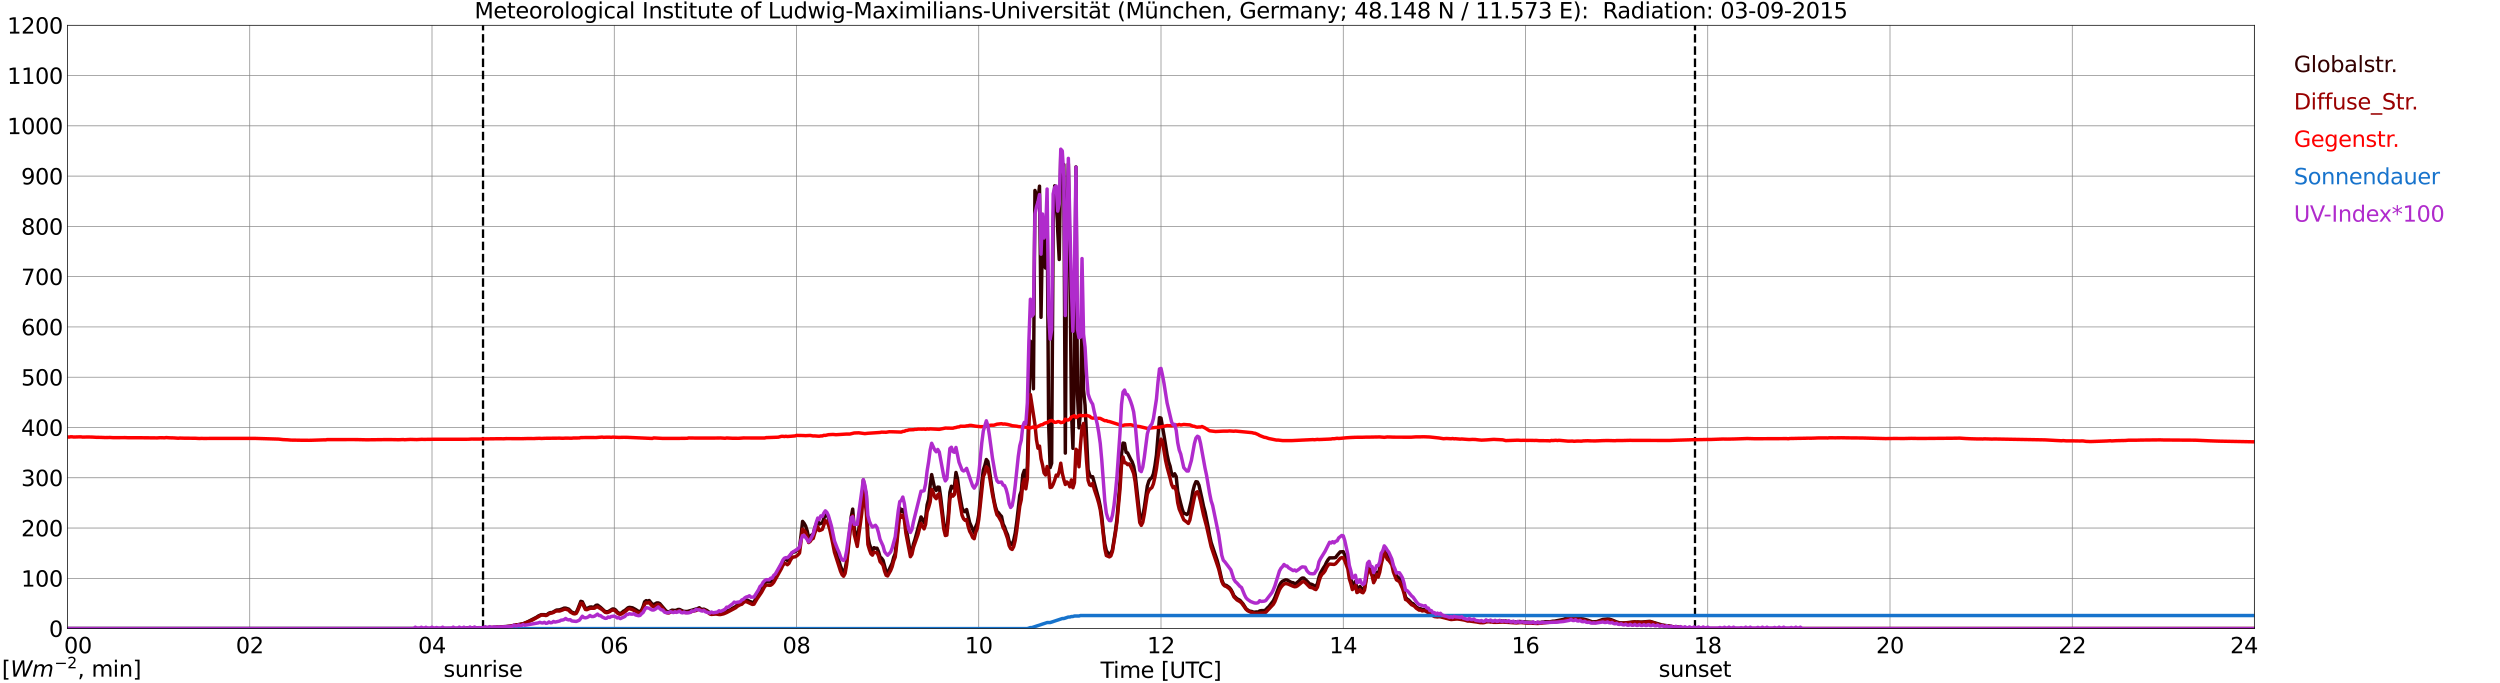 <?xml version="1.0" encoding="utf-8" standalone="no"?>
<!DOCTYPE svg PUBLIC "-//W3C//DTD SVG 1.1//EN"
  "http://www.w3.org/Graphics/SVG/1.1/DTD/svg11.dtd">
<svg xmlns:xlink="http://www.w3.org/1999/xlink" width="1085.4pt" height="296.64pt" viewBox="0 0 1085.4 296.64" xmlns="http://www.w3.org/2000/svg" version="1.1">
 <defs>
  <style type="text/css">*{stroke-linejoin: round; stroke-linecap: butt}</style>
 </defs>
 <g id="figure_1">
  <g id="patch_1">
   <path d="M 0 296.64 
L 1085.4 296.64 
L 1085.4 0 
L 0 0 
z
" style="fill: #ffffff"/>
  </g>
  <g id="axes_1">
   <g id="patch_2">
    <path d="M 29.306 272.909 
L 978.814 272.909 
L 978.814 10.976 
L 29.306 10.976 
z
" style="fill: #ffffff"/>
   </g>
   <g id="patch_3">
    <path d="M 978.814 272.909 
L 978.814 272.909 
L 978.814 10.976 
L 978.814 10.976 
z
" clip-path="url(#p418b03f74a)" style="fill: #d3d3d3; opacity: 0.25; stroke: #d3d3d3; stroke-linejoin: miter"/>
   </g>
   <g id="matplotlib.axis_1">
    <g id="xtick_1">
     <g id="line2d_1">
      <path d="M 29.306 272.909 
L 29.306 10.976 
" clip-path="url(#p418b03f74a)" style="fill: none; stroke: #808080; stroke-width: 0.3; stroke-linecap: square"/>
     </g>
     <g id="line2d_2"/>
     <g id="text_1">
      <!--    00 -->
      <g transform="translate(18.733 283.627) scale(0.095 -0.095)">
       <defs>
        <path id="DejaVuSans-20" transform="scale(0.016)"/>
        <path id="DejaVuSans-30" d="M 2034 4250 
Q 1547 4250 1301 3770 
Q 1056 3291 1056 2328 
Q 1056 1369 1301 889 
Q 1547 409 2034 409 
Q 2525 409 2770 889 
Q 3016 1369 3016 2328 
Q 3016 3291 2770 3770 
Q 2525 4250 2034 4250 
z
M 2034 4750 
Q 2819 4750 3233 4129 
Q 3647 3509 3647 2328 
Q 3647 1150 3233 529 
Q 2819 -91 2034 -91 
Q 1250 -91 836 529 
Q 422 1150 422 2328 
Q 422 3509 836 4129 
Q 1250 4750 2034 4750 
z
" transform="scale(0.016)"/>
       </defs>
       <use xlink:href="#DejaVuSans-20"/>
       <use xlink:href="#DejaVuSans-20" transform="translate(31.787 0)"/>
       <use xlink:href="#DejaVuSans-20" transform="translate(63.574 0)"/>
       <use xlink:href="#DejaVuSans-30" transform="translate(95.361 0)"/>
       <use xlink:href="#DejaVuSans-30" transform="translate(158.984 0)"/>
      </g>
     </g>
    </g>
    <g id="xtick_2">
     <g id="line2d_3">
      <path d="M 108.431 272.909 
L 108.431 10.976 
" clip-path="url(#p418b03f74a)" style="fill: none; stroke: #808080; stroke-width: 0.3; stroke-linecap: square"/>
     </g>
     <g id="line2d_4"/>
     <g id="text_2">
      <!-- 02 -->
      <g transform="translate(102.387 283.627) scale(0.095 -0.095)">
       <defs>
        <path id="DejaVuSans-32" d="M 1228 531 
L 3431 531 
L 3431 0 
L 469 0 
L 469 531 
Q 828 903 1448 1529 
Q 2069 2156 2228 2338 
Q 2531 2678 2651 2914 
Q 2772 3150 2772 3378 
Q 2772 3750 2511 3984 
Q 2250 4219 1831 4219 
Q 1534 4219 1204 4116 
Q 875 4013 500 3803 
L 500 4441 
Q 881 4594 1212 4672 
Q 1544 4750 1819 4750 
Q 2544 4750 2975 4387 
Q 3406 4025 3406 3419 
Q 3406 3131 3298 2873 
Q 3191 2616 2906 2266 
Q 2828 2175 2409 1742 
Q 1991 1309 1228 531 
z
" transform="scale(0.016)"/>
       </defs>
       <use xlink:href="#DejaVuSans-30"/>
       <use xlink:href="#DejaVuSans-32" transform="translate(63.623 0)"/>
      </g>
     </g>
    </g>
    <g id="xtick_3">
     <g id="line2d_5">
      <path d="M 187.557 272.909 
L 187.557 10.976 
" clip-path="url(#p418b03f74a)" style="fill: none; stroke: #808080; stroke-width: 0.3; stroke-linecap: square"/>
     </g>
     <g id="line2d_6"/>
     <g id="text_3">
      <!-- 04 -->
      <g transform="translate(181.513 283.627) scale(0.095 -0.095)">
       <defs>
        <path id="DejaVuSans-34" d="M 2419 4116 
L 825 1625 
L 2419 1625 
L 2419 4116 
z
M 2253 4666 
L 3047 4666 
L 3047 1625 
L 3713 1625 
L 3713 1100 
L 3047 1100 
L 3047 0 
L 2419 0 
L 2419 1100 
L 313 1100 
L 313 1709 
L 2253 4666 
z
" transform="scale(0.016)"/>
       </defs>
       <use xlink:href="#DejaVuSans-30"/>
       <use xlink:href="#DejaVuSans-34" transform="translate(63.623 0)"/>
      </g>
     </g>
    </g>
    <g id="xtick_4">
     <g id="line2d_7">
      <path d="M 266.683 272.909 
L 266.683 10.976 
" clip-path="url(#p418b03f74a)" style="fill: none; stroke: #808080; stroke-width: 0.3; stroke-linecap: square"/>
     </g>
     <g id="line2d_8"/>
     <g id="text_4">
      <!-- 06 -->
      <g transform="translate(260.638 283.627) scale(0.095 -0.095)">
       <defs>
        <path id="DejaVuSans-36" d="M 2113 2584 
Q 1688 2584 1439 2293 
Q 1191 2003 1191 1497 
Q 1191 994 1439 701 
Q 1688 409 2113 409 
Q 2538 409 2786 701 
Q 3034 994 3034 1497 
Q 3034 2003 2786 2293 
Q 2538 2584 2113 2584 
z
M 3366 4563 
L 3366 3988 
Q 3128 4100 2886 4159 
Q 2644 4219 2406 4219 
Q 1781 4219 1451 3797 
Q 1122 3375 1075 2522 
Q 1259 2794 1537 2939 
Q 1816 3084 2150 3084 
Q 2853 3084 3261 2657 
Q 3669 2231 3669 1497 
Q 3669 778 3244 343 
Q 2819 -91 2113 -91 
Q 1303 -91 875 529 
Q 447 1150 447 2328 
Q 447 3434 972 4092 
Q 1497 4750 2381 4750 
Q 2619 4750 2861 4703 
Q 3103 4656 3366 4563 
z
" transform="scale(0.016)"/>
       </defs>
       <use xlink:href="#DejaVuSans-30"/>
       <use xlink:href="#DejaVuSans-36" transform="translate(63.623 0)"/>
      </g>
     </g>
    </g>
    <g id="xtick_5">
     <g id="line2d_9">
      <path d="M 345.808 272.909 
L 345.808 10.976 
" clip-path="url(#p418b03f74a)" style="fill: none; stroke: #808080; stroke-width: 0.3; stroke-linecap: square"/>
     </g>
     <g id="line2d_10"/>
     <g id="text_5">
      <!-- 08 -->
      <g transform="translate(339.764 283.627) scale(0.095 -0.095)">
       <defs>
        <path id="DejaVuSans-38" d="M 2034 2216 
Q 1584 2216 1326 1975 
Q 1069 1734 1069 1313 
Q 1069 891 1326 650 
Q 1584 409 2034 409 
Q 2484 409 2743 651 
Q 3003 894 3003 1313 
Q 3003 1734 2745 1975 
Q 2488 2216 2034 2216 
z
M 1403 2484 
Q 997 2584 770 2862 
Q 544 3141 544 3541 
Q 544 4100 942 4425 
Q 1341 4750 2034 4750 
Q 2731 4750 3128 4425 
Q 3525 4100 3525 3541 
Q 3525 3141 3298 2862 
Q 3072 2584 2669 2484 
Q 3125 2378 3379 2068 
Q 3634 1759 3634 1313 
Q 3634 634 3220 271 
Q 2806 -91 2034 -91 
Q 1263 -91 848 271 
Q 434 634 434 1313 
Q 434 1759 690 2068 
Q 947 2378 1403 2484 
z
M 1172 3481 
Q 1172 3119 1398 2916 
Q 1625 2713 2034 2713 
Q 2441 2713 2670 2916 
Q 2900 3119 2900 3481 
Q 2900 3844 2670 4047 
Q 2441 4250 2034 4250 
Q 1625 4250 1398 4047 
Q 1172 3844 1172 3481 
z
" transform="scale(0.016)"/>
       </defs>
       <use xlink:href="#DejaVuSans-30"/>
       <use xlink:href="#DejaVuSans-38" transform="translate(63.623 0)"/>
      </g>
     </g>
    </g>
    <g id="xtick_6">
     <g id="line2d_11">
      <path d="M 424.934 272.909 
L 424.934 10.976 
" clip-path="url(#p418b03f74a)" style="fill: none; stroke: #808080; stroke-width: 0.3; stroke-linecap: square"/>
     </g>
     <g id="line2d_12"/>
     <g id="text_6">
      <!-- 10 -->
      <g transform="translate(418.89 283.627) scale(0.095 -0.095)">
       <defs>
        <path id="DejaVuSans-31" d="M 794 531 
L 1825 531 
L 1825 4091 
L 703 3866 
L 703 4441 
L 1819 4666 
L 2450 4666 
L 2450 531 
L 3481 531 
L 3481 0 
L 794 0 
L 794 531 
z
" transform="scale(0.016)"/>
       </defs>
       <use xlink:href="#DejaVuSans-31"/>
       <use xlink:href="#DejaVuSans-30" transform="translate(63.623 0)"/>
      </g>
     </g>
    </g>
    <g id="xtick_7">
     <g id="line2d_13">
      <path d="M 504.06 272.909 
L 504.06 10.976 
" clip-path="url(#p418b03f74a)" style="fill: none; stroke: #808080; stroke-width: 0.3; stroke-linecap: square"/>
     </g>
     <g id="line2d_14"/>
     <g id="text_7">
      <!-- 12 -->
      <g transform="translate(498.015 283.627) scale(0.095 -0.095)">
       <use xlink:href="#DejaVuSans-31"/>
       <use xlink:href="#DejaVuSans-32" transform="translate(63.623 0)"/>
      </g>
     </g>
    </g>
    <g id="xtick_8">
     <g id="line2d_15">
      <path d="M 583.185 272.909 
L 583.185 10.976 
" clip-path="url(#p418b03f74a)" style="fill: none; stroke: #808080; stroke-width: 0.3; stroke-linecap: square"/>
     </g>
     <g id="line2d_16"/>
     <g id="text_8">
      <!-- 14 -->
      <g transform="translate(577.141 283.627) scale(0.095 -0.095)">
       <use xlink:href="#DejaVuSans-31"/>
       <use xlink:href="#DejaVuSans-34" transform="translate(63.623 0)"/>
      </g>
     </g>
    </g>
    <g id="xtick_9">
     <g id="line2d_17">
      <path d="M 662.311 272.909 
L 662.311 10.976 
" clip-path="url(#p418b03f74a)" style="fill: none; stroke: #808080; stroke-width: 0.3; stroke-linecap: square"/>
     </g>
     <g id="line2d_18"/>
     <g id="text_9">
      <!-- 16 -->
      <g transform="translate(656.267 283.627) scale(0.095 -0.095)">
       <use xlink:href="#DejaVuSans-31"/>
       <use xlink:href="#DejaVuSans-36" transform="translate(63.623 0)"/>
      </g>
     </g>
    </g>
    <g id="xtick_10">
     <g id="line2d_19">
      <path d="M 741.437 272.909 
L 741.437 10.976 
" clip-path="url(#p418b03f74a)" style="fill: none; stroke: #808080; stroke-width: 0.3; stroke-linecap: square"/>
     </g>
     <g id="line2d_20"/>
     <g id="text_10">
      <!-- 18 -->
      <g transform="translate(735.392 283.627) scale(0.095 -0.095)">
       <use xlink:href="#DejaVuSans-31"/>
       <use xlink:href="#DejaVuSans-38" transform="translate(63.623 0)"/>
      </g>
     </g>
    </g>
    <g id="xtick_11">
     <g id="line2d_21">
      <path d="M 820.562 272.909 
L 820.562 10.976 
" clip-path="url(#p418b03f74a)" style="fill: none; stroke: #808080; stroke-width: 0.3; stroke-linecap: square"/>
     </g>
     <g id="line2d_22"/>
     <g id="text_11">
      <!-- 20 -->
      <g transform="translate(814.518 283.627) scale(0.095 -0.095)">
       <use xlink:href="#DejaVuSans-32"/>
       <use xlink:href="#DejaVuSans-30" transform="translate(63.623 0)"/>
      </g>
     </g>
    </g>
    <g id="xtick_12">
     <g id="line2d_23">
      <path d="M 899.688 272.909 
L 899.688 10.976 
" clip-path="url(#p418b03f74a)" style="fill: none; stroke: #808080; stroke-width: 0.3; stroke-linecap: square"/>
     </g>
     <g id="line2d_24"/>
     <g id="text_12">
      <!-- 22 -->
      <g transform="translate(893.644 283.627) scale(0.095 -0.095)">
       <use xlink:href="#DejaVuSans-32"/>
       <use xlink:href="#DejaVuSans-32" transform="translate(63.623 0)"/>
      </g>
     </g>
    </g>
    <g id="xtick_13">
     <g id="line2d_25">
      <path d="M 978.814 272.909 
L 978.814 10.976 
" clip-path="url(#p418b03f74a)" style="fill: none; stroke: #808080; stroke-width: 0.3; stroke-linecap: square"/>
     </g>
     <g id="line2d_26"/>
     <g id="text_13">
      <!-- 24    -->
      <g transform="translate(968.241 283.627) scale(0.095 -0.095)">
       <use xlink:href="#DejaVuSans-32"/>
       <use xlink:href="#DejaVuSans-34" transform="translate(63.623 0)"/>
       <use xlink:href="#DejaVuSans-20" transform="translate(127.246 0)"/>
       <use xlink:href="#DejaVuSans-20" transform="translate(159.033 0)"/>
       <use xlink:href="#DejaVuSans-20" transform="translate(190.82 0)"/>
      </g>
     </g>
    </g>
    <g id="text_14">
     <!-- Time [UTC] -->
     <g transform="translate(477.806 294.322) scale(0.095 -0.095)">
      <defs>
       <path id="DejaVuSans-54" d="M -19 4666 
L 3928 4666 
L 3928 4134 
L 2272 4134 
L 2272 0 
L 1638 0 
L 1638 4134 
L -19 4134 
L -19 4666 
z
" transform="scale(0.016)"/>
       <path id="DejaVuSans-69" d="M 603 3500 
L 1178 3500 
L 1178 0 
L 603 0 
L 603 3500 
z
M 603 4863 
L 1178 4863 
L 1178 4134 
L 603 4134 
L 603 4863 
z
" transform="scale(0.016)"/>
       <path id="DejaVuSans-6d" d="M 3328 2828 
Q 3544 3216 3844 3400 
Q 4144 3584 4550 3584 
Q 5097 3584 5394 3201 
Q 5691 2819 5691 2113 
L 5691 0 
L 5113 0 
L 5113 2094 
Q 5113 2597 4934 2840 
Q 4756 3084 4391 3084 
Q 3944 3084 3684 2787 
Q 3425 2491 3425 1978 
L 3425 0 
L 2847 0 
L 2847 2094 
Q 2847 2600 2669 2842 
Q 2491 3084 2119 3084 
Q 1678 3084 1418 2786 
Q 1159 2488 1159 1978 
L 1159 0 
L 581 0 
L 581 3500 
L 1159 3500 
L 1159 2956 
Q 1356 3278 1631 3431 
Q 1906 3584 2284 3584 
Q 2666 3584 2933 3390 
Q 3200 3197 3328 2828 
z
" transform="scale(0.016)"/>
       <path id="DejaVuSans-65" d="M 3597 1894 
L 3597 1613 
L 953 1613 
Q 991 1019 1311 708 
Q 1631 397 2203 397 
Q 2534 397 2845 478 
Q 3156 559 3463 722 
L 3463 178 
Q 3153 47 2828 -22 
Q 2503 -91 2169 -91 
Q 1331 -91 842 396 
Q 353 884 353 1716 
Q 353 2575 817 3079 
Q 1281 3584 2069 3584 
Q 2775 3584 3186 3129 
Q 3597 2675 3597 1894 
z
M 3022 2063 
Q 3016 2534 2758 2815 
Q 2500 3097 2075 3097 
Q 1594 3097 1305 2825 
Q 1016 2553 972 2059 
L 3022 2063 
z
" transform="scale(0.016)"/>
       <path id="DejaVuSans-5b" d="M 550 4863 
L 1875 4863 
L 1875 4416 
L 1125 4416 
L 1125 -397 
L 1875 -397 
L 1875 -844 
L 550 -844 
L 550 4863 
z
" transform="scale(0.016)"/>
       <path id="DejaVuSans-55" d="M 556 4666 
L 1191 4666 
L 1191 1831 
Q 1191 1081 1462 751 
Q 1734 422 2344 422 
Q 2950 422 3222 751 
Q 3494 1081 3494 1831 
L 3494 4666 
L 4128 4666 
L 4128 1753 
Q 4128 841 3676 375 
Q 3225 -91 2344 -91 
Q 1459 -91 1007 375 
Q 556 841 556 1753 
L 556 4666 
z
" transform="scale(0.016)"/>
       <path id="DejaVuSans-43" d="M 4122 4306 
L 4122 3641 
Q 3803 3938 3442 4084 
Q 3081 4231 2675 4231 
Q 1875 4231 1450 3742 
Q 1025 3253 1025 2328 
Q 1025 1406 1450 917 
Q 1875 428 2675 428 
Q 3081 428 3442 575 
Q 3803 722 4122 1019 
L 4122 359 
Q 3791 134 3420 21 
Q 3050 -91 2638 -91 
Q 1578 -91 968 557 
Q 359 1206 359 2328 
Q 359 3453 968 4101 
Q 1578 4750 2638 4750 
Q 3056 4750 3426 4639 
Q 3797 4528 4122 4306 
z
" transform="scale(0.016)"/>
       <path id="DejaVuSans-5d" d="M 1947 4863 
L 1947 -844 
L 622 -844 
L 622 -397 
L 1369 -397 
L 1369 4416 
L 622 4416 
L 622 4863 
L 1947 4863 
z
" transform="scale(0.016)"/>
      </defs>
      <use xlink:href="#DejaVuSans-54"/>
      <use xlink:href="#DejaVuSans-69" transform="translate(57.959 0)"/>
      <use xlink:href="#DejaVuSans-6d" transform="translate(85.742 0)"/>
      <use xlink:href="#DejaVuSans-65" transform="translate(183.154 0)"/>
      <use xlink:href="#DejaVuSans-20" transform="translate(244.678 0)"/>
      <use xlink:href="#DejaVuSans-5b" transform="translate(276.465 0)"/>
      <use xlink:href="#DejaVuSans-55" transform="translate(315.479 0)"/>
      <use xlink:href="#DejaVuSans-54" transform="translate(388.672 0)"/>
      <use xlink:href="#DejaVuSans-43" transform="translate(443.881 0)"/>
      <use xlink:href="#DejaVuSans-5d" transform="translate(513.705 0)"/>
     </g>
    </g>
   </g>
   <g id="matplotlib.axis_2">
    <g id="ytick_1">
     <g id="line2d_27">
      <path d="M 29.306 272.909 
L 978.814 272.909 
" clip-path="url(#p418b03f74a)" style="fill: none; stroke: #808080; stroke-width: 0.3; stroke-linecap: square"/>
     </g>
     <g id="line2d_28"/>
     <g id="text_15">
      <!-- 0 -->
      <g transform="translate(21.261 276.518) scale(0.095 -0.095)">
       <use xlink:href="#DejaVuSans-30"/>
      </g>
     </g>
    </g>
    <g id="ytick_2">
     <g id="line2d_29">
      <path d="M 29.306 251.081 
L 978.814 251.081 
" clip-path="url(#p418b03f74a)" style="fill: none; stroke: #808080; stroke-width: 0.3; stroke-linecap: square"/>
     </g>
     <g id="line2d_30"/>
     <g id="text_16">
      <!-- 100 -->
      <g transform="translate(9.173 254.69) scale(0.095 -0.095)">
       <use xlink:href="#DejaVuSans-31"/>
       <use xlink:href="#DejaVuSans-30" transform="translate(63.623 0)"/>
       <use xlink:href="#DejaVuSans-30" transform="translate(127.246 0)"/>
      </g>
     </g>
    </g>
    <g id="ytick_3">
     <g id="line2d_31">
      <path d="M 29.306 229.253 
L 978.814 229.253 
" clip-path="url(#p418b03f74a)" style="fill: none; stroke: #808080; stroke-width: 0.3; stroke-linecap: square"/>
     </g>
     <g id="line2d_32"/>
     <g id="text_17">
      <!-- 200 -->
      <g transform="translate(9.173 232.863) scale(0.095 -0.095)">
       <use xlink:href="#DejaVuSans-32"/>
       <use xlink:href="#DejaVuSans-30" transform="translate(63.623 0)"/>
       <use xlink:href="#DejaVuSans-30" transform="translate(127.246 0)"/>
      </g>
     </g>
    </g>
    <g id="ytick_4">
     <g id="line2d_33">
      <path d="M 29.306 207.426 
L 978.814 207.426 
" clip-path="url(#p418b03f74a)" style="fill: none; stroke: #808080; stroke-width: 0.3; stroke-linecap: square"/>
     </g>
     <g id="line2d_34"/>
     <g id="text_18">
      <!-- 300 -->
      <g transform="translate(9.173 211.035) scale(0.095 -0.095)">
       <defs>
        <path id="DejaVuSans-33" d="M 2597 2516 
Q 3050 2419 3304 2112 
Q 3559 1806 3559 1356 
Q 3559 666 3084 287 
Q 2609 -91 1734 -91 
Q 1441 -91 1130 -33 
Q 819 25 488 141 
L 488 750 
Q 750 597 1062 519 
Q 1375 441 1716 441 
Q 2309 441 2620 675 
Q 2931 909 2931 1356 
Q 2931 1769 2642 2001 
Q 2353 2234 1838 2234 
L 1294 2234 
L 1294 2753 
L 1863 2753 
Q 2328 2753 2575 2939 
Q 2822 3125 2822 3475 
Q 2822 3834 2567 4026 
Q 2313 4219 1838 4219 
Q 1578 4219 1281 4162 
Q 984 4106 628 3988 
L 628 4550 
Q 988 4650 1302 4700 
Q 1616 4750 1894 4750 
Q 2613 4750 3031 4423 
Q 3450 4097 3450 3541 
Q 3450 3153 3228 2886 
Q 3006 2619 2597 2516 
z
" transform="scale(0.016)"/>
       </defs>
       <use xlink:href="#DejaVuSans-33"/>
       <use xlink:href="#DejaVuSans-30" transform="translate(63.623 0)"/>
       <use xlink:href="#DejaVuSans-30" transform="translate(127.246 0)"/>
      </g>
     </g>
    </g>
    <g id="ytick_5">
     <g id="line2d_35">
      <path d="M 29.306 185.598 
L 978.814 185.598 
" clip-path="url(#p418b03f74a)" style="fill: none; stroke: #808080; stroke-width: 0.3; stroke-linecap: square"/>
     </g>
     <g id="line2d_36"/>
     <g id="text_19">
      <!-- 400 -->
      <g transform="translate(9.173 189.207) scale(0.095 -0.095)">
       <use xlink:href="#DejaVuSans-34"/>
       <use xlink:href="#DejaVuSans-30" transform="translate(63.623 0)"/>
       <use xlink:href="#DejaVuSans-30" transform="translate(127.246 0)"/>
      </g>
     </g>
    </g>
    <g id="ytick_6">
     <g id="line2d_37">
      <path d="M 29.306 163.77 
L 978.814 163.77 
" clip-path="url(#p418b03f74a)" style="fill: none; stroke: #808080; stroke-width: 0.3; stroke-linecap: square"/>
     </g>
     <g id="line2d_38"/>
     <g id="text_20">
      <!-- 500 -->
      <g transform="translate(9.173 167.379) scale(0.095 -0.095)">
       <defs>
        <path id="DejaVuSans-35" d="M 691 4666 
L 3169 4666 
L 3169 4134 
L 1269 4134 
L 1269 2991 
Q 1406 3038 1543 3061 
Q 1681 3084 1819 3084 
Q 2600 3084 3056 2656 
Q 3513 2228 3513 1497 
Q 3513 744 3044 326 
Q 2575 -91 1722 -91 
Q 1428 -91 1123 -41 
Q 819 9 494 109 
L 494 744 
Q 775 591 1075 516 
Q 1375 441 1709 441 
Q 2250 441 2565 725 
Q 2881 1009 2881 1497 
Q 2881 1984 2565 2268 
Q 2250 2553 1709 2553 
Q 1456 2553 1204 2497 
Q 953 2441 691 2322 
L 691 4666 
z
" transform="scale(0.016)"/>
       </defs>
       <use xlink:href="#DejaVuSans-35"/>
       <use xlink:href="#DejaVuSans-30" transform="translate(63.623 0)"/>
       <use xlink:href="#DejaVuSans-30" transform="translate(127.246 0)"/>
      </g>
     </g>
    </g>
    <g id="ytick_7">
     <g id="line2d_39">
      <path d="M 29.306 141.942 
L 978.814 141.942 
" clip-path="url(#p418b03f74a)" style="fill: none; stroke: #808080; stroke-width: 0.3; stroke-linecap: square"/>
     </g>
     <g id="line2d_40"/>
     <g id="text_21">
      <!-- 600 -->
      <g transform="translate(9.173 145.551) scale(0.095 -0.095)">
       <use xlink:href="#DejaVuSans-36"/>
       <use xlink:href="#DejaVuSans-30" transform="translate(63.623 0)"/>
       <use xlink:href="#DejaVuSans-30" transform="translate(127.246 0)"/>
      </g>
     </g>
    </g>
    <g id="ytick_8">
     <g id="line2d_41">
      <path d="M 29.306 120.114 
L 978.814 120.114 
" clip-path="url(#p418b03f74a)" style="fill: none; stroke: #808080; stroke-width: 0.3; stroke-linecap: square"/>
     </g>
     <g id="line2d_42"/>
     <g id="text_22">
      <!-- 700 -->
      <g transform="translate(9.173 123.724) scale(0.095 -0.095)">
       <defs>
        <path id="DejaVuSans-37" d="M 525 4666 
L 3525 4666 
L 3525 4397 
L 1831 0 
L 1172 0 
L 2766 4134 
L 525 4134 
L 525 4666 
z
" transform="scale(0.016)"/>
       </defs>
       <use xlink:href="#DejaVuSans-37"/>
       <use xlink:href="#DejaVuSans-30" transform="translate(63.623 0)"/>
       <use xlink:href="#DejaVuSans-30" transform="translate(127.246 0)"/>
      </g>
     </g>
    </g>
    <g id="ytick_9">
     <g id="line2d_43">
      <path d="M 29.306 98.287 
L 978.814 98.287 
" clip-path="url(#p418b03f74a)" style="fill: none; stroke: #808080; stroke-width: 0.3; stroke-linecap: square"/>
     </g>
     <g id="line2d_44"/>
     <g id="text_23">
      <!-- 800 -->
      <g transform="translate(9.173 101.896) scale(0.095 -0.095)">
       <use xlink:href="#DejaVuSans-38"/>
       <use xlink:href="#DejaVuSans-30" transform="translate(63.623 0)"/>
       <use xlink:href="#DejaVuSans-30" transform="translate(127.246 0)"/>
      </g>
     </g>
    </g>
    <g id="ytick_10">
     <g id="line2d_45">
      <path d="M 29.306 76.459 
L 978.814 76.459 
" clip-path="url(#p418b03f74a)" style="fill: none; stroke: #808080; stroke-width: 0.3; stroke-linecap: square"/>
     </g>
     <g id="line2d_46"/>
     <g id="text_24">
      <!-- 900 -->
      <g transform="translate(9.173 80.068) scale(0.095 -0.095)">
       <defs>
        <path id="DejaVuSans-39" d="M 703 97 
L 703 672 
Q 941 559 1184 500 
Q 1428 441 1663 441 
Q 2288 441 2617 861 
Q 2947 1281 2994 2138 
Q 2813 1869 2534 1725 
Q 2256 1581 1919 1581 
Q 1219 1581 811 2004 
Q 403 2428 403 3163 
Q 403 3881 828 4315 
Q 1253 4750 1959 4750 
Q 2769 4750 3195 4129 
Q 3622 3509 3622 2328 
Q 3622 1225 3098 567 
Q 2575 -91 1691 -91 
Q 1453 -91 1209 -44 
Q 966 3 703 97 
z
M 1959 2075 
Q 2384 2075 2632 2365 
Q 2881 2656 2881 3163 
Q 2881 3666 2632 3958 
Q 2384 4250 1959 4250 
Q 1534 4250 1286 3958 
Q 1038 3666 1038 3163 
Q 1038 2656 1286 2365 
Q 1534 2075 1959 2075 
z
" transform="scale(0.016)"/>
       </defs>
       <use xlink:href="#DejaVuSans-39"/>
       <use xlink:href="#DejaVuSans-30" transform="translate(63.623 0)"/>
       <use xlink:href="#DejaVuSans-30" transform="translate(127.246 0)"/>
      </g>
     </g>
    </g>
    <g id="ytick_11">
     <g id="line2d_47">
      <path d="M 29.306 54.631 
L 978.814 54.631 
" clip-path="url(#p418b03f74a)" style="fill: none; stroke: #808080; stroke-width: 0.3; stroke-linecap: square"/>
     </g>
     <g id="line2d_48"/>
     <g id="text_25">
      <!-- 1000 -->
      <g transform="translate(3.128 58.24) scale(0.095 -0.095)">
       <use xlink:href="#DejaVuSans-31"/>
       <use xlink:href="#DejaVuSans-30" transform="translate(63.623 0)"/>
       <use xlink:href="#DejaVuSans-30" transform="translate(127.246 0)"/>
       <use xlink:href="#DejaVuSans-30" transform="translate(190.869 0)"/>
      </g>
     </g>
    </g>
    <g id="ytick_12">
     <g id="line2d_49">
      <path d="M 29.306 32.803 
L 978.814 32.803 
" clip-path="url(#p418b03f74a)" style="fill: none; stroke: #808080; stroke-width: 0.3; stroke-linecap: square"/>
     </g>
     <g id="line2d_50"/>
     <g id="text_26">
      <!-- 1100 -->
      <g transform="translate(3.128 36.413) scale(0.095 -0.095)">
       <use xlink:href="#DejaVuSans-31"/>
       <use xlink:href="#DejaVuSans-31" transform="translate(63.623 0)"/>
       <use xlink:href="#DejaVuSans-30" transform="translate(127.246 0)"/>
       <use xlink:href="#DejaVuSans-30" transform="translate(190.869 0)"/>
      </g>
     </g>
    </g>
    <g id="ytick_13">
     <g id="line2d_51">
      <path d="M 29.306 10.976 
L 978.814 10.976 
" clip-path="url(#p418b03f74a)" style="fill: none; stroke: #808080; stroke-width: 0.3; stroke-linecap: square"/>
     </g>
     <g id="line2d_52"/>
     <g id="text_27">
      <!-- 1200 -->
      <g transform="translate(3.128 14.585) scale(0.095 -0.095)">
       <use xlink:href="#DejaVuSans-31"/>
       <use xlink:href="#DejaVuSans-32" transform="translate(63.623 0)"/>
       <use xlink:href="#DejaVuSans-30" transform="translate(127.246 0)"/>
       <use xlink:href="#DejaVuSans-30" transform="translate(190.869 0)"/>
      </g>
     </g>
    </g>
   </g>
   <g id="line2d_53">
    <path d="M 209.712 272.909 
L 209.712 10.976 
" clip-path="url(#p418b03f74a)" style="fill: none; stroke-dasharray: 3.7,1.6; stroke-dashoffset: 0; stroke: #000000"/>
   </g>
   <g id="line2d_54">
    <path d="M 735.898 272.909 
L 735.898 10.976 
" clip-path="url(#p418b03f74a)" style="fill: none; stroke-dasharray: 3.7,1.6; stroke-dashoffset: 0; stroke: #000000"/>
   </g>
   <g id="line2d_55">
    <path d="M 29.306 272.909 
L 202.063 272.909 
L 202.723 272.688 
L 207.998 272.512 
L 209.317 272.54 
L 210.635 272.481 
L 213.932 272.422 
L 219.207 272.038 
L 221.186 271.889 
L 227.12 270.794 
L 229.098 269.964 
L 230.417 269.283 
L 233.054 267.921 
L 233.714 267.445 
L 235.033 266.854 
L 236.351 266.854 
L 237.011 267.002 
L 237.67 266.705 
L 238.329 266.203 
L 238.989 265.965 
L 239.648 265.965 
L 241.626 264.87 
L 242.945 264.78 
L 244.264 264.306 
L 244.923 264.012 
L 245.583 264.012 
L 246.901 264.455 
L 248.22 265.758 
L 249.539 266.232 
L 250.198 265.876 
L 250.858 264.455 
L 252.176 261.078 
L 252.836 261.286 
L 254.155 264.071 
L 254.814 264.189 
L 256.133 263.567 
L 256.792 263.508 
L 257.451 263.684 
L 258.111 263.449 
L 258.77 262.796 
L 259.43 262.709 
L 260.748 263.715 
L 262.726 265.522 
L 263.386 265.61 
L 264.045 265.551 
L 266.023 264.365 
L 266.683 264.455 
L 267.342 264.9 
L 268.002 265.727 
L 268.661 266.203 
L 269.32 266.321 
L 269.98 265.996 
L 270.639 265.374 
L 271.298 265.046 
L 272.617 263.892 
L 273.277 263.684 
L 274.595 263.892 
L 275.914 264.603 
L 277.233 265.461 
L 277.892 265.461 
L 278.552 264.929 
L 279.211 263.39 
L 279.87 261.257 
L 280.53 260.783 
L 281.189 260.991 
L 281.849 260.722 
L 283.167 262.322 
L 283.827 262.412 
L 284.486 262.146 
L 285.145 261.759 
L 285.805 261.759 
L 286.464 262.087 
L 289.102 265.195 
L 289.761 265.581 
L 290.42 265.64 
L 291.739 264.9 
L 293.058 265.046 
L 293.717 264.929 
L 294.377 264.603 
L 295.036 264.603 
L 296.355 265.254 
L 297.014 265.433 
L 298.333 265.492 
L 300.311 264.959 
L 302.949 264.189 
L 303.608 263.863 
L 304.267 264.424 
L 304.927 264.573 
L 305.586 264.455 
L 306.905 265.077 
L 307.564 265.551 
L 308.224 266.262 
L 308.883 266.411 
L 309.543 266.173 
L 310.202 266.142 
L 312.18 266.35 
L 313.499 266.262 
L 314.818 265.876 
L 315.477 265.374 
L 316.796 264.87 
L 318.114 264.04 
L 319.433 263.329 
L 320.093 262.648 
L 321.411 261.879 
L 322.071 261.759 
L 322.73 261.019 
L 323.39 260.546 
L 324.049 260.428 
L 324.708 260.663 
L 325.368 261.05 
L 326.686 261.552 
L 327.346 261.493 
L 328.005 260.1 
L 329.983 256.903 
L 330.643 255.925 
L 331.961 253.29 
L 332.621 252.519 
L 333.28 252.371 
L 333.94 252.637 
L 334.599 252.578 
L 335.258 252.164 
L 335.918 251.365 
L 336.577 250.328 
L 339.874 243.782 
L 340.533 242.983 
L 341.193 242.835 
L 341.852 243.339 
L 342.512 242.686 
L 343.171 241.176 
L 343.83 240.051 
L 344.49 239.696 
L 345.149 239.576 
L 346.468 238.421 
L 347.127 237.653 
L 347.787 232.469 
L 348.446 226.368 
L 349.105 227.197 
L 349.765 228.382 
L 350.424 230.425 
L 351.083 233.416 
L 351.743 233.001 
L 352.402 232.261 
L 353.062 232.113 
L 353.721 229.212 
L 355.04 226.042 
L 355.699 227.553 
L 356.359 227.197 
L 357.018 227.079 
L 358.337 223.198 
L 358.996 223.406 
L 359.655 224.857 
L 360.315 227.049 
L 361.634 233.505 
L 362.293 237.148 
L 363.612 241.708 
L 364.271 243.605 
L 364.93 245.855 
L 365.59 247.397 
L 366.249 248.372 
L 366.909 247.307 
L 367.568 243.574 
L 369.546 224.473 
L 370.206 221.037 
L 370.865 229.389 
L 372.184 234.839 
L 373.502 224.975 
L 374.162 219.258 
L 374.821 208.449 
L 376.14 215.203 
L 376.799 232.706 
L 377.459 236.17 
L 378.118 238.037 
L 378.777 239.309 
L 379.437 237.77 
L 380.096 238.037 
L 380.756 238.006 
L 381.415 239.488 
L 382.074 241.798 
L 382.734 242.33 
L 383.393 243.28 
L 384.712 248.285 
L 385.371 248.728 
L 387.349 244.522 
L 388.009 241.977 
L 388.668 240.346 
L 389.328 234.245 
L 390.646 220.533 
L 391.306 222.103 
L 391.965 221.245 
L 392.624 222.873 
L 393.284 228.649 
L 395.262 240.021 
L 395.921 239.399 
L 396.581 236.201 
L 397.24 234.245 
L 399.878 224.442 
L 400.537 225.39 
L 401.196 226.841 
L 401.856 225.182 
L 402.515 219.171 
L 403.175 216.801 
L 403.834 210.818 
L 404.493 206.05 
L 405.812 212.182 
L 406.471 212.95 
L 407.131 211.47 
L 407.79 211.56 
L 408.45 216.12 
L 409.768 227.463 
L 410.428 230.425 
L 411.087 230.246 
L 411.746 223.17 
L 412.406 213.721 
L 413.065 211.114 
L 413.725 211.854 
L 414.384 211.086 
L 415.043 205.131 
L 415.703 207.768 
L 416.362 212.95 
L 417.681 220.444 
L 418.34 221.895 
L 419 222.161 
L 419.659 221.214 
L 420.978 226.872 
L 422.956 231.314 
L 423.615 228.708 
L 424.275 227.108 
L 424.934 223.465 
L 426.253 209.368 
L 426.912 204.066 
L 427.572 202.082 
L 428.231 199.504 
L 428.89 200.334 
L 429.55 204.156 
L 430.869 213.129 
L 431.528 217.067 
L 432.187 220.029 
L 432.847 222.074 
L 433.506 222.607 
L 434.165 223.523 
L 434.825 224.205 
L 435.484 227.494 
L 436.144 228.797 
L 436.803 230.751 
L 437.462 232.233 
L 438.122 235.016 
L 438.781 236.288 
L 439.44 236.349 
L 440.1 234.571 
L 440.759 231.491 
L 441.419 226.693 
L 442.737 215.113 
L 443.397 213.219 
L 444.056 206.14 
L 444.716 204.215 
L 445.375 208.065 
L 446.034 202.584 
L 447.353 148.119 
L 448.012 152.948 
L 448.672 168.793 
L 449.331 82.695 
L 450.65 86.96 
L 451.309 80.829 
L 451.969 137.753 
L 452.628 99.815 
L 453.287 115.186 
L 453.947 116.399 
L 454.606 87.79 
L 455.266 183.601 
L 455.925 203.06 
L 456.584 201.135 
L 457.244 96.527 
L 457.903 80.68 
L 458.563 82.577 
L 459.222 100.229 
L 459.881 112.667 
L 460.541 66.436 
L 461.2 74.136 
L 461.859 71.441 
L 462.519 196.721 
L 463.178 94.364 
L 463.838 71.144 
L 464.497 113.319 
L 465.156 177.676 
L 465.816 194.648 
L 466.475 159.671 
L 467.134 72.478 
L 467.794 171.102 
L 468.453 185.761 
L 469.113 179.039 
L 469.772 135.147 
L 470.431 169.295 
L 471.091 175.959 
L 472.409 203.948 
L 473.069 206.168 
L 473.728 207.116 
L 474.388 206.969 
L 477.025 216.713 
L 477.685 219.88 
L 478.344 224.146 
L 479.003 230.84 
L 479.663 236.229 
L 480.322 239.043 
L 480.981 240.051 
L 481.641 240.346 
L 482.3 240.259 
L 482.96 238.748 
L 484.278 230.515 
L 484.938 225.361 
L 486.256 209.248 
L 486.916 197.105 
L 487.575 192.367 
L 488.235 192.487 
L 488.894 196.365 
L 489.553 196.632 
L 490.872 199.356 
L 491.532 200.513 
L 492.191 202.438 
L 492.85 205.933 
L 494.828 223.879 
L 495.488 225.006 
L 496.147 223.879 
L 496.807 220.415 
L 498.125 211.025 
L 498.785 208.833 
L 499.444 207.858 
L 500.103 207.353 
L 500.763 205.695 
L 501.422 202.2 
L 502.082 197.52 
L 503.4 181.32 
L 504.06 181.527 
L 505.379 189.169 
L 506.697 197.343 
L 507.357 200.423 
L 508.016 202.438 
L 508.675 205.754 
L 509.335 206.642 
L 509.994 205.695 
L 510.654 206.908 
L 511.313 213.336 
L 512.632 218.667 
L 513.291 221.096 
L 513.95 222.932 
L 514.61 222.963 
L 515.269 223.406 
L 515.929 222.932 
L 517.247 217.274 
L 517.907 213.247 
L 518.566 210.73 
L 519.226 209.13 
L 519.885 209.248 
L 520.544 210.671 
L 521.863 216.624 
L 522.522 219.822 
L 523.182 222.251 
L 524.501 228.677 
L 525.16 232.469 
L 525.819 235.489 
L 528.457 243.339 
L 529.116 245.766 
L 530.435 251.69 
L 531.094 253.349 
L 531.754 254.061 
L 532.413 254.148 
L 533.732 255.095 
L 534.391 255.925 
L 535.051 257.14 
L 535.71 258.651 
L 537.029 259.923 
L 538.348 260.635 
L 539.666 262.174 
L 540.985 264.278 
L 542.304 265.254 
L 543.623 265.522 
L 544.282 265.817 
L 545.601 265.669 
L 546.26 265.727 
L 546.919 265.225 
L 547.579 265.108 
L 548.898 265.077 
L 549.557 264.752 
L 550.216 263.981 
L 550.876 263.39 
L 552.854 260.812 
L 553.513 259.419 
L 555.491 254.207 
L 556.151 253.024 
L 556.81 252.343 
L 558.129 251.749 
L 558.788 251.808 
L 560.766 252.934 
L 561.426 252.963 
L 562.085 253.438 
L 562.745 253.259 
L 564.063 252.164 
L 564.723 251.393 
L 565.382 250.95 
L 566.042 250.978 
L 567.36 252.223 
L 568.679 253.585 
L 569.338 253.646 
L 569.998 253.94 
L 570.657 254.386 
L 571.317 254.473 
L 571.976 253.408 
L 572.635 250.653 
L 573.295 248.759 
L 574.613 246.508 
L 575.273 245.53 
L 575.932 244.107 
L 576.592 243.011 
L 577.251 242.212 
L 579.229 242.184 
L 579.889 242.036 
L 580.548 241.117 
L 581.867 239.606 
L 583.185 239.517 
L 583.845 240.94 
L 584.504 242.776 
L 585.164 244.967 
L 585.823 249.261 
L 586.482 251.099 
L 587.142 253.912 
L 587.801 254.03 
L 588.46 252.43 
L 589.12 255.423 
L 589.779 255.807 
L 590.439 254.622 
L 591.098 255.392 
L 591.757 255.925 
L 592.417 255.244 
L 593.076 251.542 
L 593.736 246.27 
L 594.395 245.679 
L 595.054 247.01 
L 595.714 248.907 
L 596.373 251.897 
L 597.032 250.802 
L 597.692 248.521 
L 598.351 249.322 
L 599.011 246.862 
L 599.67 242.865 
L 600.329 239.844 
L 600.989 237.888 
L 601.648 238.925 
L 602.307 240.761 
L 602.967 241.531 
L 603.626 242.538 
L 604.286 243.812 
L 604.945 246.447 
L 606.264 249.765 
L 606.923 250.802 
L 607.582 250.92 
L 608.242 252.609 
L 608.901 253.882 
L 610.22 259.273 
L 610.879 260.072 
L 611.539 260.487 
L 612.858 261.849 
L 613.517 262.087 
L 614.836 263.508 
L 616.154 264.306 
L 616.814 264.306 
L 617.473 264.632 
L 618.792 264.78 
L 620.111 265.551 
L 621.429 266.557 
L 622.089 266.764 
L 622.748 267.21 
L 623.408 267.476 
L 624.067 267.358 
L 624.726 267.445 
L 625.386 267.417 
L 628.023 268.157 
L 628.683 268.246 
L 629.342 268.602 
L 630.001 268.748 
L 630.661 268.689 
L 631.32 268.364 
L 631.98 268.364 
L 632.639 268.246 
L 633.958 268.364 
L 634.617 268.543 
L 635.276 268.602 
L 635.936 268.927 
L 637.255 269.283 
L 638.573 269.342 
L 639.233 269.519 
L 641.211 269.698 
L 641.87 269.846 
L 644.508 269.905 
L 645.827 269.578 
L 649.123 269.875 
L 651.761 269.578 
L 652.42 269.726 
L 653.08 269.46 
L 654.399 269.785 
L 655.058 269.905 
L 656.377 269.905 
L 657.036 270.023 
L 657.695 269.993 
L 658.355 270.113 
L 659.014 270.023 
L 659.674 269.816 
L 663.63 270.113 
L 664.949 270.2 
L 666.267 270.348 
L 666.927 270.407 
L 667.586 270.259 
L 668.905 270.259 
L 669.564 270.082 
L 670.224 270.082 
L 670.883 269.934 
L 672.202 269.934 
L 672.861 269.964 
L 674.18 269.698 
L 674.839 269.698 
L 678.796 268.927 
L 680.114 268.364 
L 681.433 267.95 
L 682.092 267.891 
L 685.389 268.395 
L 686.049 268.572 
L 687.368 268.72 
L 689.346 269.283 
L 690.664 269.757 
L 691.324 269.993 
L 693.302 269.875 
L 695.939 268.927 
L 697.918 268.72 
L 698.577 268.748 
L 699.896 269.194 
L 701.874 270.023 
L 703.193 270.407 
L 705.171 270.466 
L 709.786 269.964 
L 710.446 270.054 
L 711.105 269.993 
L 712.424 270.113 
L 714.402 269.934 
L 715.721 269.816 
L 716.38 269.785 
L 721.655 271.357 
L 724.952 271.831 
L 726.271 272.097 
L 728.909 272.304 
L 732.865 272.747 
L 735.502 272.806 
L 736.821 272.806 
L 739.459 272.896 
L 740.118 272.837 
L 741.437 272.896 
L 978.154 272.909 
L 978.154 272.909 
" clip-path="url(#p418b03f74a)" style="fill: none; stroke: #330000; stroke-width: 1.5; stroke-linecap: square"/>
   </g>
   <g id="line2d_56">
    <path d="M 29.306 272.909 
L 202.063 272.909 
L 203.382 272.675 
L 205.36 272.76 
L 206.02 272.675 
L 206.679 272.717 
L 207.998 272.592 
L 209.317 272.592 
L 211.954 272.507 
L 214.592 272.424 
L 216.57 272.339 
L 218.548 272.13 
L 219.867 272.088 
L 221.845 271.837 
L 223.164 271.501 
L 225.142 271.206 
L 225.801 271.165 
L 226.461 270.955 
L 227.12 270.87 
L 229.757 269.779 
L 230.417 269.443 
L 231.076 269.233 
L 235.033 267.009 
L 236.351 267.092 
L 237.011 267.26 
L 237.67 267.009 
L 238.329 266.463 
L 240.308 265.917 
L 240.967 265.498 
L 241.626 265.245 
L 242.945 265.289 
L 244.264 264.826 
L 244.923 264.531 
L 245.583 264.49 
L 246.901 264.909 
L 247.561 265.666 
L 248.88 266.422 
L 249.539 266.546 
L 250.198 266.295 
L 250.858 265.036 
L 252.176 261.888 
L 252.836 261.971 
L 254.155 264.616 
L 254.814 264.699 
L 256.133 264.112 
L 258.111 264.071 
L 258.77 263.608 
L 259.43 263.484 
L 261.408 264.658 
L 262.726 265.834 
L 263.386 266 
L 264.045 265.834 
L 264.705 265.54 
L 265.364 265.077 
L 266.023 264.867 
L 266.683 264.953 
L 267.342 265.413 
L 268.002 266.127 
L 268.661 266.59 
L 269.32 266.714 
L 269.98 266.505 
L 270.639 266 
L 271.298 265.666 
L 272.617 264.448 
L 273.277 264.28 
L 274.595 264.699 
L 277.233 266.085 
L 277.892 266.085 
L 278.552 265.623 
L 279.211 264.154 
L 279.87 262.307 
L 280.53 261.678 
L 281.189 261.803 
L 281.849 261.593 
L 283.167 263.147 
L 283.827 263.484 
L 284.486 263.189 
L 285.145 262.56 
L 285.805 262.434 
L 286.464 262.77 
L 287.783 264.154 
L 288.442 265.077 
L 289.102 265.791 
L 289.761 266.085 
L 290.42 266.127 
L 291.739 265.413 
L 293.058 265.666 
L 293.717 265.54 
L 294.377 265.204 
L 295.036 265.162 
L 297.014 265.876 
L 298.333 265.917 
L 299.652 265.791 
L 300.311 265.498 
L 302.289 265.036 
L 303.608 264.363 
L 304.267 264.826 
L 304.927 264.953 
L 305.586 264.909 
L 306.246 265.121 
L 307.564 266.044 
L 308.224 266.59 
L 308.883 266.758 
L 310.861 266.59 
L 312.18 266.799 
L 312.839 266.799 
L 314.158 266.505 
L 315.477 265.959 
L 319.433 263.861 
L 320.093 263.272 
L 321.411 262.517 
L 322.071 262.349 
L 322.73 261.678 
L 323.39 261.216 
L 324.049 261.216 
L 326.686 262.434 
L 327.346 262.307 
L 328.665 260.041 
L 330.643 257.145 
L 331.961 254.709 
L 332.621 254.08 
L 333.28 253.995 
L 333.94 254.122 
L 334.599 254.08 
L 335.258 253.617 
L 335.918 252.862 
L 337.236 250.47 
L 339.215 246.945 
L 339.874 245.476 
L 340.533 244.677 
L 341.193 244.718 
L 341.852 245.181 
L 342.512 244.594 
L 343.171 243.249 
L 343.83 242.202 
L 344.49 241.824 
L 345.149 241.78 
L 345.808 241.403 
L 346.468 240.857 
L 347.127 240.102 
L 348.446 229.733 
L 349.105 230.321 
L 349.765 231.202 
L 350.424 232.925 
L 351.083 235.568 
L 351.743 235.064 
L 352.402 234.099 
L 353.062 233.763 
L 353.721 231.497 
L 354.38 229.943 
L 355.04 228.684 
L 355.699 230.364 
L 356.359 230.153 
L 357.018 229.819 
L 358.337 226.04 
L 358.996 226.459 
L 359.655 227.845 
L 360.315 230.153 
L 361.634 236.408 
L 362.293 239.766 
L 364.93 248.036 
L 365.59 249.505 
L 366.249 250.175 
L 366.909 248.959 
L 367.568 245.181 
L 369.546 226.459 
L 370.206 223.899 
L 370.865 231.958 
L 372.184 237.247 
L 374.162 222.725 
L 374.821 212.858 
L 375.481 216.805 
L 376.14 222.598 
L 376.799 236.367 
L 377.459 238.674 
L 378.118 240.438 
L 378.777 241.025 
L 379.437 239.683 
L 380.096 239.892 
L 380.756 239.892 
L 381.415 241.403 
L 382.074 243.839 
L 382.734 244.552 
L 383.393 245.432 
L 384.053 247.992 
L 384.712 249.756 
L 385.371 250.051 
L 386.69 247.7 
L 387.349 246.021 
L 388.009 243.502 
L 388.668 241.824 
L 389.328 236.282 
L 390.646 223.185 
L 391.306 224.613 
L 391.965 223.648 
L 392.624 225.704 
L 393.284 231.412 
L 395.262 241.697 
L 395.921 240.689 
L 396.581 237.668 
L 398.559 232.043 
L 399.218 229.439 
L 399.878 227.3 
L 401.196 229.607 
L 401.856 227.677 
L 402.515 222.262 
L 403.175 220.33 
L 403.834 217.938 
L 404.493 212.481 
L 405.153 213.74 
L 405.812 215.755 
L 406.471 216.51 
L 407.131 214.79 
L 407.79 214.286 
L 409.109 224.235 
L 409.768 229.775 
L 410.428 232.503 
L 411.087 232.335 
L 411.746 225.495 
L 412.406 216.637 
L 413.065 214.581 
L 413.725 215.419 
L 414.384 214.705 
L 415.043 208.578 
L 415.703 211.516 
L 416.362 216.259 
L 417.681 223.689 
L 418.34 225.241 
L 419 225.914 
L 419.659 225.536 
L 420.318 228.474 
L 420.978 230.657 
L 421.637 231.833 
L 422.297 233.385 
L 422.956 233.889 
L 423.615 231.12 
L 424.275 229.524 
L 424.934 225.619 
L 426.912 206.899 
L 427.572 205.472 
L 428.231 202.7 
L 428.89 203.414 
L 429.55 206.478 
L 430.869 214.581 
L 432.187 221.17 
L 432.847 223.521 
L 433.506 224.235 
L 434.825 226.627 
L 435.484 228.978 
L 436.144 230.153 
L 437.462 233.889 
L 438.122 236.869 
L 438.781 238.17 
L 439.44 238.55 
L 440.1 237.332 
L 440.759 234.645 
L 441.419 230.406 
L 442.737 219.784 
L 443.397 216.932 
L 444.056 210.047 
L 444.716 208.157 
L 445.375 212.23 
L 446.034 207.864 
L 446.694 185.364 
L 447.353 171.303 
L 449.331 184.231 
L 449.991 190.948 
L 450.65 194.6 
L 451.309 193.676 
L 451.969 199.133 
L 452.628 201.903 
L 453.287 205.345 
L 453.947 206.227 
L 454.606 202.534 
L 455.266 204.381 
L 455.925 211.684 
L 456.584 211.475 
L 457.244 210.257 
L 457.903 208.451 
L 458.563 206.269 
L 459.222 206.688 
L 459.881 204.632 
L 460.541 201.106 
L 461.2 205.472 
L 461.859 208.157 
L 462.519 210.34 
L 463.178 209.248 
L 463.838 209.794 
L 464.497 211.348 
L 465.156 208.368 
L 465.816 211.767 
L 466.475 209.584 
L 467.134 195.06 
L 467.794 195.774 
L 468.453 202.658 
L 469.113 193.045 
L 469.772 185.491 
L 470.431 183.854 
L 471.091 190.402 
L 471.75 200.393 
L 472.409 208.537 
L 473.069 210.508 
L 473.728 210.844 
L 474.388 209.837 
L 475.047 212.313 
L 476.366 216.218 
L 477.025 218.483 
L 477.685 221.297 
L 478.344 225.999 
L 479.663 238.17 
L 480.322 241.193 
L 481.641 241.78 
L 482.3 241.361 
L 482.96 239.473 
L 484.278 231.456 
L 484.938 226.669 
L 486.256 212.481 
L 486.916 201.862 
L 487.575 198.419 
L 488.235 200.897 
L 488.894 200.98 
L 489.553 201.735 
L 490.213 201.399 
L 490.872 202.449 
L 491.532 203.876 
L 492.191 205.596 
L 492.85 209.248 
L 494.828 226.878 
L 495.488 228.096 
L 496.147 226.795 
L 496.807 223.353 
L 498.125 214.539 
L 498.785 212.944 
L 499.444 212.188 
L 500.103 211.684 
L 500.763 210.047 
L 501.422 207.15 
L 502.082 203.499 
L 503.4 193.886 
L 504.06 190.653 
L 504.719 191.744 
L 506.038 199.847 
L 506.697 202.826 
L 508.016 207.655 
L 508.675 210.383 
L 509.335 211.767 
L 509.994 211.265 
L 510.654 213.112 
L 511.313 218.274 
L 511.972 221.044 
L 513.291 224.108 
L 513.95 225.663 
L 515.269 226.669 
L 515.929 227.256 
L 516.588 225.787 
L 518.566 215.882 
L 519.226 213.825 
L 519.885 213.489 
L 520.544 215.041 
L 521.204 217.56 
L 522.522 223.604 
L 523.841 228.559 
L 525.819 237.332 
L 529.116 247.069 
L 530.435 252.402 
L 531.094 253.785 
L 531.754 254.416 
L 532.413 254.626 
L 533.732 255.591 
L 534.391 256.39 
L 535.051 257.605 
L 535.71 259.118 
L 537.029 260.46 
L 538.348 261.216 
L 539.007 261.761 
L 540.326 263.567 
L 540.985 264.531 
L 541.644 265.121 
L 542.963 265.791 
L 544.941 266.38 
L 546.26 266.295 
L 548.238 266.127 
L 548.898 266.085 
L 549.557 265.834 
L 552.854 262.349 
L 553.513 261.174 
L 555.491 256.053 
L 556.151 254.962 
L 556.81 254.163 
L 557.47 253.576 
L 558.129 253.366 
L 558.788 253.449 
L 559.448 253.661 
L 561.426 254.541 
L 562.085 254.752 
L 562.745 254.667 
L 563.404 254.29 
L 565.382 252.653 
L 566.042 252.485 
L 566.701 252.947 
L 568.679 254.962 
L 569.998 255.255 
L 570.657 255.717 
L 571.317 255.968 
L 571.976 254.962 
L 572.635 252.443 
L 573.295 250.47 
L 573.954 249.337 
L 574.613 248.75 
L 575.273 247.868 
L 575.932 246.399 
L 576.592 245.391 
L 577.251 244.886 
L 579.229 245.054 
L 579.889 244.718 
L 581.867 242.411 
L 582.526 242.075 
L 583.185 242.116 
L 583.845 243.461 
L 585.164 246.945 
L 585.823 251.31 
L 586.482 253.366 
L 587.142 255.968 
L 587.801 255.255 
L 588.46 254.122 
L 589.12 257.269 
L 589.779 256.935 
L 590.439 255.968 
L 591.098 257.103 
L 591.757 257.354 
L 592.417 256.221 
L 593.736 247.783 
L 594.395 247.154 
L 595.714 249.966 
L 596.373 252.989 
L 597.032 251.729 
L 597.692 249.378 
L 598.351 250.555 
L 599.011 248.497 
L 599.67 244.93 
L 600.989 239.683 
L 602.307 242.83 
L 602.967 243.334 
L 603.626 244.216 
L 604.286 245.308 
L 604.945 248.329 
L 606.264 251.729 
L 607.582 252.526 
L 608.901 255.466 
L 609.561 257.522 
L 610.22 260.292 
L 610.879 260.543 
L 612.858 262.56 
L 613.517 262.853 
L 614.176 263.272 
L 614.836 264.029 
L 616.154 264.909 
L 616.814 264.826 
L 617.473 265.245 
L 618.133 265.121 
L 618.792 265.204 
L 620.77 266.422 
L 622.748 267.681 
L 624.067 267.849 
L 624.726 267.764 
L 625.386 267.805 
L 630.001 268.982 
L 632.639 268.729 
L 633.958 268.897 
L 635.936 269.233 
L 637.255 269.654 
L 637.914 269.611 
L 641.211 270.073 
L 642.53 270.324 
L 643.848 270.366 
L 644.508 270.283 
L 645.167 270.032 
L 646.486 269.947 
L 647.145 270.073 
L 647.805 270.032 
L 648.464 270.2 
L 649.783 270.2 
L 652.42 270.073 
L 658.355 270.451 
L 660.333 270.283 
L 662.97 270.534 
L 664.289 270.534 
L 667.586 270.702 
L 671.542 270.283 
L 676.158 269.905 
L 679.455 269.192 
L 680.774 268.646 
L 682.092 268.395 
L 686.708 269.023 
L 690.005 269.905 
L 690.664 270.156 
L 691.983 270.366 
L 693.302 270.156 
L 695.939 269.36 
L 697.918 269.15 
L 698.577 269.192 
L 699.896 269.528 
L 701.215 270.073 
L 702.533 270.492 
L 703.852 270.619 
L 707.808 270.324 
L 709.127 270.115 
L 712.424 270.2 
L 713.743 270.241 
L 715.062 269.988 
L 716.38 269.947 
L 717.699 270.324 
L 720.337 271.248 
L 721.655 271.501 
L 722.974 271.71 
L 724.293 271.837 
L 726.271 272.13 
L 728.249 272.339 
L 729.568 272.424 
L 732.205 272.675 
L 735.502 272.843 
L 737.48 272.802 
L 738.799 272.885 
L 740.118 272.843 
L 742.756 272.909 
L 978.154 272.909 
L 978.154 272.909 
" clip-path="url(#p418b03f74a)" style="fill: none; stroke: #990000; stroke-width: 1.5; stroke-linecap: square"/>
   </g>
   <g id="line2d_57">
    <path d="M 29.306 189.673 
L 29.965 189.769 
L 30.625 189.638 
L 31.284 189.636 
L 31.943 189.745 
L 33.921 189.682 
L 35.24 189.677 
L 35.9 189.776 
L 37.878 189.723 
L 39.856 189.754 
L 41.834 189.872 
L 43.812 189.893 
L 45.79 189.976 
L 47.768 189.933 
L 49.087 190.018 
L 54.362 189.998 
L 55.681 190.048 
L 57.659 190.053 
L 59.637 190.048 
L 60.956 190.048 
L 68.209 190.125 
L 69.528 190.029 
L 71.506 190.079 
L 72.166 189.983 
L 73.484 190.075 
L 75.462 190.125 
L 77.441 190.265 
L 78.1 190.186 
L 80.078 190.247 
L 84.694 190.275 
L 86.672 190.385 
L 87.331 190.334 
L 88.65 190.363 
L 91.947 190.339 
L 110.41 190.326 
L 120.96 190.642 
L 122.938 190.863 
L 124.916 190.952 
L 126.235 191.07 
L 129.532 191.114 
L 130.85 191.144 
L 132.829 191.146 
L 134.147 191.164 
L 135.466 191.135 
L 140.741 190.965 
L 141.4 190.978 
L 142.06 190.845 
L 143.379 190.86 
L 152.61 190.841 
L 154.588 190.847 
L 159.204 190.946 
L 168.435 190.845 
L 171.073 190.878 
L 173.051 190.919 
L 175.029 190.832 
L 175.688 190.915 
L 177.007 190.83 
L 178.326 190.777 
L 180.963 190.856 
L 182.941 190.74 
L 184.26 190.767 
L 187.557 190.721 
L 203.382 190.699 
L 204.701 190.614 
L 208.657 190.616 
L 209.976 190.553 
L 216.57 190.474 
L 218.548 190.502 
L 219.867 190.433 
L 223.164 190.444 
L 226.461 190.468 
L 229.098 190.393 
L 231.736 190.409 
L 233.054 190.337 
L 234.373 190.302 
L 235.033 190.378 
L 236.351 190.297 
L 237.67 190.282 
L 242.945 190.225 
L 244.264 190.291 
L 245.583 190.208 
L 247.561 190.243 
L 248.22 190.258 
L 248.88 190.16 
L 251.517 190.147 
L 252.176 189.987 
L 254.814 189.961 
L 258.77 189.974 
L 261.408 189.762 
L 262.067 189.876 
L 263.386 189.808 
L 264.705 189.808 
L 265.364 189.88 
L 266.023 189.778 
L 268.661 189.907 
L 270.639 189.859 
L 271.958 189.863 
L 283.167 190.356 
L 283.827 190.131 
L 287.783 190.345 
L 295.036 190.326 
L 296.355 190.306 
L 298.333 190.289 
L 298.992 190.14 
L 301.63 190.182 
L 302.949 190.19 
L 310.861 190.179 
L 312.839 190.142 
L 314.818 190.28 
L 315.477 190.147 
L 318.114 190.286 
L 320.752 190.291 
L 322.73 190.144 
L 331.961 190.166 
L 332.621 189.998 
L 337.896 189.813 
L 339.215 189.448 
L 339.874 189.429 
L 340.533 189.525 
L 341.193 189.411 
L 341.852 189.522 
L 345.149 189.263 
L 345.808 189.036 
L 348.446 189.081 
L 349.765 189.149 
L 351.743 189.042 
L 353.062 189.278 
L 353.721 189.245 
L 355.04 189.359 
L 355.699 189.391 
L 356.359 189.263 
L 357.018 189.269 
L 357.677 188.996 
L 358.337 189.038 
L 359.655 188.726 
L 361.634 188.612 
L 362.952 188.737 
L 367.568 188.446 
L 368.887 188.47 
L 370.865 187.981 
L 372.843 187.909 
L 375.481 188.265 
L 376.799 188.112 
L 382.074 187.757 
L 382.734 187.619 
L 384.712 187.674 
L 386.031 187.451 
L 387.349 187.46 
L 391.306 187.599 
L 391.965 187.305 
L 392.624 187.254 
L 393.284 186.921 
L 393.943 186.862 
L 394.603 186.626 
L 396.581 186.563 
L 397.24 186.412 
L 397.899 186.412 
L 398.559 186.294 
L 400.537 186.305 
L 401.196 186.27 
L 401.856 186.412 
L 402.515 186.194 
L 403.175 186.312 
L 403.834 186.189 
L 407.79 186.41 
L 410.428 185.851 
L 413.725 185.919 
L 414.384 185.7 
L 415.043 185.606 
L 415.703 185.388 
L 416.362 185.351 
L 417.022 185.039 
L 418.34 185.08 
L 419 185.054 
L 419.659 184.899 
L 420.318 184.862 
L 420.978 184.685 
L 421.637 184.688 
L 423.615 185.037 
L 425.593 185.246 
L 427.572 185.253 
L 428.231 185.085 
L 428.89 185.104 
L 429.55 184.736 
L 430.209 184.596 
L 431.528 184.6 
L 432.847 184.164 
L 434.825 183.943 
L 435.484 184.127 
L 436.144 184.068 
L 437.462 184.275 
L 438.781 184.6 
L 439.44 184.825 
L 441.419 185.03 
L 442.078 185.192 
L 445.375 185.478 
L 447.353 185.794 
L 448.672 185.353 
L 449.331 185.792 
L 451.969 184.443 
L 452.628 184.378 
L 453.287 183.891 
L 453.947 183.605 
L 454.606 183.52 
L 455.925 182.66 
L 456.584 182.54 
L 457.903 183.358 
L 458.563 183.341 
L 459.222 183.037 
L 459.881 183.079 
L 460.541 183.487 
L 461.859 183.238 
L 462.519 181.97 
L 463.178 182.38 
L 463.838 182.354 
L 464.497 181.97 
L 465.156 181.053 
L 466.475 180.497 
L 467.134 181.271 
L 467.794 180.914 
L 468.453 180.381 
L 469.113 180.311 
L 469.772 180.523 
L 470.431 180.42 
L 471.091 180.464 
L 471.75 180.353 
L 473.069 180.724 
L 473.728 181.341 
L 474.388 181.56 
L 475.047 181.457 
L 476.366 181.664 
L 477.025 181.599 
L 477.685 181.651 
L 479.663 182.662 
L 480.322 182.616 
L 480.981 182.939 
L 481.641 183.016 
L 485.597 184.284 
L 486.916 184.701 
L 487.575 184.738 
L 488.235 184.504 
L 490.872 184.391 
L 493.51 185.061 
L 494.828 185.203 
L 498.125 185.991 
L 501.422 185.609 
L 503.4 185.469 
L 506.697 184.775 
L 508.675 184.86 
L 509.994 184.718 
L 510.654 184.474 
L 511.313 184.528 
L 511.972 184.282 
L 512.632 184.522 
L 513.95 184.284 
L 515.929 184.439 
L 516.588 184.463 
L 517.907 185.013 
L 518.566 185.094 
L 519.226 185.364 
L 519.885 185.456 
L 520.544 185.375 
L 521.204 185.414 
L 521.863 185.174 
L 523.182 185.801 
L 524.501 186.656 
L 525.16 187.034 
L 527.797 187.348 
L 531.094 187.18 
L 533.073 187.172 
L 533.732 187.095 
L 535.71 187.235 
L 536.369 187.145 
L 543.623 187.844 
L 544.282 188.047 
L 544.941 188.115 
L 546.26 188.68 
L 546.919 189.09 
L 548.898 189.859 
L 549.557 189.944 
L 550.876 190.393 
L 554.173 191.063 
L 554.832 191.048 
L 556.81 191.284 
L 560.766 191.295 
L 569.998 190.852 
L 570.657 190.922 
L 571.976 190.764 
L 572.635 190.839 
L 574.613 190.747 
L 577.91 190.603 
L 578.57 190.457 
L 579.229 190.492 
L 580.548 190.282 
L 581.207 190.38 
L 582.526 190.26 
L 584.504 190.064 
L 586.482 189.941 
L 588.46 189.861 
L 590.439 189.841 
L 591.757 189.835 
L 593.076 189.787 
L 594.395 189.784 
L 599.011 189.699 
L 600.989 189.874 
L 602.307 189.706 
L 603.626 189.738 
L 604.945 189.789 
L 606.264 189.802 
L 612.858 189.804 
L 614.836 189.66 
L 616.154 189.68 
L 618.133 189.625 
L 620.77 189.728 
L 624.726 190.151 
L 626.705 190.476 
L 628.023 190.374 
L 630.001 190.489 
L 630.661 190.387 
L 631.32 190.518 
L 631.98 190.481 
L 633.958 190.653 
L 634.617 190.592 
L 635.936 190.697 
L 637.914 190.843 
L 639.233 190.767 
L 640.552 190.81 
L 641.87 190.97 
L 643.189 191.092 
L 645.167 191 
L 648.464 190.756 
L 652.42 190.956 
L 653.739 191.293 
L 656.377 191.199 
L 659.014 191.101 
L 660.333 191.199 
L 661.652 191.157 
L 662.97 191.214 
L 664.289 191.186 
L 666.267 191.229 
L 666.927 191.201 
L 668.246 191.319 
L 672.202 191.343 
L 672.861 191.424 
L 673.521 191.223 
L 674.18 191.271 
L 675.499 191.155 
L 676.158 191.262 
L 676.817 191.157 
L 680.774 191.522 
L 682.752 191.498 
L 683.411 191.592 
L 684.73 191.489 
L 686.708 191.524 
L 687.368 191.417 
L 689.346 191.349 
L 690.664 191.417 
L 692.643 191.43 
L 695.939 191.299 
L 697.918 191.251 
L 701.215 191.341 
L 701.874 191.26 
L 703.852 191.275 
L 707.808 191.175 
L 709.127 191.216 
L 710.446 191.201 
L 724.952 191.234 
L 727.59 191.127 
L 735.502 190.893 
L 738.799 190.854 
L 741.437 190.795 
L 742.756 190.799 
L 748.031 190.605 
L 750.009 190.638 
L 752.646 190.594 
L 755.943 190.487 
L 758.581 190.391 
L 761.878 190.485 
L 775.725 190.426 
L 776.384 190.5 
L 777.043 190.385 
L 779.021 190.352 
L 781 190.306 
L 783.637 190.28 
L 784.956 190.232 
L 786.275 190.249 
L 787.593 190.212 
L 789.572 190.129 
L 790.89 190.14 
L 792.868 190.134 
L 793.528 190.16 
L 794.187 190.068 
L 796.825 190.096 
L 799.462 190.057 
L 802.1 190.11 
L 806.715 190.147 
L 808.694 190.166 
L 818.584 190.417 
L 822.541 190.367 
L 826.497 190.393 
L 829.794 190.317 
L 833.091 190.367 
L 834.409 190.369 
L 847.597 190.269 
L 850.894 190.221 
L 852.213 190.315 
L 853.531 190.402 
L 855.51 190.487 
L 858.806 190.581 
L 860.125 190.559 
L 860.785 190.599 
L 861.444 190.526 
L 863.422 190.583 
L 864.741 190.625 
L 866.06 190.592 
L 887.819 190.974 
L 895.072 191.371 
L 895.732 191.286 
L 897.051 191.408 
L 899.688 191.404 
L 902.985 191.459 
L 904.304 191.428 
L 905.622 191.622 
L 907.601 191.712 
L 913.535 191.498 
L 914.854 191.445 
L 916.173 191.354 
L 916.832 191.443 
L 918.81 191.319 
L 922.766 191.238 
L 924.085 191.118 
L 928.041 191.105 
L 929.36 191.063 
L 937.932 190.974 
L 939.251 191.022 
L 947.163 191.077 
L 953.098 191.111 
L 959.692 191.404 
L 962.329 191.491 
L 963.648 191.531 
L 978.154 191.814 
L 978.154 191.814 
" clip-path="url(#p418b03f74a)" style="fill: none; stroke: #ff0000; stroke-width: 1.5; stroke-linecap: square"/>
   </g>
   <g id="line2d_58">
    <path d="M 29.306 272.909 
L 446.034 272.909 
L 447.353 272.472 
L 448.012 272.472 
L 454.606 270.289 
L 455.925 270.289 
L 461.2 268.543 
L 461.859 268.543 
L 463.838 267.888 
L 464.497 267.888 
L 465.156 267.67 
L 465.816 267.67 
L 466.475 267.452 
L 468.453 267.452 
L 469.113 267.234 
L 978.154 267.234 
L 978.154 267.234 
" clip-path="url(#p418b03f74a)" style="fill: none; stroke: #1773cc; stroke-width: 1.5; stroke-linecap: square"/>
   </g>
   <g id="line2d_59">
    <path d="M 29.306 272.909 
L 179.645 272.909 
L 180.304 272.298 
L 180.963 272.712 
L 182.282 272.691 
L 182.941 272.319 
L 183.601 272.691 
L 184.26 272.691 
L 184.92 272.341 
L 185.579 272.712 
L 186.898 272.691 
L 187.557 272.298 
L 188.217 272.712 
L 188.876 272.691 
L 189.535 272.45 
L 190.195 272.712 
L 191.513 272.691 
L 192.173 272.298 
L 192.832 272.712 
L 196.129 272.669 
L 196.788 272.276 
L 197.448 272.691 
L 198.767 272.669 
L 199.426 272.276 
L 200.085 272.669 
L 200.745 272.647 
L 201.404 272.298 
L 202.063 272.647 
L 203.382 272.625 
L 204.042 272.232 
L 204.701 272.625 
L 205.36 272.603 
L 206.02 272.21 
L 206.679 272.581 
L 209.976 272.494 
L 210.635 272.079 
L 211.295 272.472 
L 211.954 272.429 
L 212.614 272.058 
L 213.273 272.45 
L 213.932 272.407 
L 214.592 272.101 
L 215.251 272.341 
L 215.91 272.319 
L 216.57 272.167 
L 217.229 272.232 
L 219.867 272.079 
L 221.845 271.927 
L 222.504 271.839 
L 223.164 271.403 
L 223.823 271.752 
L 224.482 271.708 
L 225.142 271.294 
L 225.801 271.643 
L 226.461 271.577 
L 227.12 271.141 
L 227.779 271.468 
L 233.714 270.442 
L 234.373 270.18 
L 235.033 270.42 
L 235.692 270.464 
L 236.351 270.18 
L 237.011 270.617 
L 237.67 270.53 
L 238.329 270.006 
L 238.989 270.399 
L 239.648 270.311 
L 240.308 269.809 
L 240.967 270.093 
L 242.945 269.635 
L 243.604 269.242 
L 244.264 269.198 
L 244.923 268.98 
L 245.583 268.521 
L 246.242 268.98 
L 246.901 269.133 
L 247.561 269.023 
L 248.22 269.591 
L 250.198 269.809 
L 251.517 269.285 
L 252.836 267.539 
L 253.495 268.129 
L 254.155 268.238 
L 254.814 268.107 
L 255.473 267.801 
L 256.133 267.212 
L 256.792 267.67 
L 257.451 267.692 
L 258.111 267.517 
L 259.43 266.622 
L 260.089 267.255 
L 260.748 267.277 
L 261.408 267.845 
L 262.726 268.456 
L 263.386 268.434 
L 264.045 267.867 
L 264.705 268.063 
L 265.364 267.648 
L 266.683 267.496 
L 267.342 267.823 
L 268.002 268.281 
L 268.661 268.129 
L 269.32 268.565 
L 270.639 267.954 
L 271.298 267.648 
L 271.958 266.797 
L 272.617 266.775 
L 273.277 266.448 
L 273.936 266.622 
L 274.595 266.644 
L 275.255 266.448 
L 275.914 266.993 
L 277.233 267.321 
L 277.892 267.19 
L 278.552 266.448 
L 279.211 265.924 
L 279.87 264.723 
L 280.53 263.807 
L 281.849 264.09 
L 282.508 264.549 
L 283.167 264.854 
L 283.827 264.833 
L 284.486 264.483 
L 285.805 263.501 
L 286.464 264.265 
L 287.124 264.789 
L 287.783 264.876 
L 288.442 265.727 
L 289.102 265.968 
L 289.761 266.011 
L 290.42 265.88 
L 291.08 265.553 
L 291.739 265.815 
L 292.399 265.946 
L 293.058 265.596 
L 293.717 265.88 
L 294.377 265.662 
L 295.036 265.291 
L 295.696 265.946 
L 296.355 266.077 
L 297.014 265.727 
L 297.674 266.099 
L 298.992 266.055 
L 299.652 265.902 
L 300.311 265.247 
L 300.971 265.378 
L 301.63 265.073 
L 302.289 264.505 
L 302.949 264.789 
L 303.608 264.723 
L 304.267 265.138 
L 304.927 265.313 
L 305.586 264.985 
L 306.246 265.618 
L 308.224 266.186 
L 308.883 265.706 
L 309.543 266.055 
L 311.521 265.727 
L 312.18 265.16 
L 312.839 265.444 
L 314.158 264.854 
L 314.818 264.461 
L 315.477 263.61 
L 316.136 263.61 
L 317.455 262.584 
L 318.114 262.126 
L 318.774 261.406 
L 319.433 261.668 
L 320.093 261.449 
L 320.752 261.384 
L 321.411 261.187 
L 322.071 260.445 
L 322.73 260.205 
L 323.39 259.55 
L 324.049 259.179 
L 324.708 259.026 
L 325.368 258.655 
L 326.027 259.288 
L 327.346 259.201 
L 329.324 256.058 
L 329.983 254.595 
L 330.643 254.05 
L 331.302 252.827 
L 331.961 252.107 
L 332.621 251.67 
L 333.94 251.714 
L 334.599 251.016 
L 335.258 250.994 
L 335.918 249.793 
L 336.577 249.269 
L 339.215 244.642 
L 339.874 243.179 
L 340.533 242.35 
L 341.193 242.088 
L 341.852 242.153 
L 342.512 241.586 
L 343.83 239.927 
L 346.468 238.246 
L 347.127 237.57 
L 347.787 234.361 
L 348.446 232.527 
L 349.105 232.462 
L 350.424 234.252 
L 351.083 235.278 
L 351.743 234.361 
L 353.062 231.829 
L 354.38 226.852 
L 355.04 224.91 
L 355.699 225.543 
L 356.359 223.971 
L 357.018 224.211 
L 357.677 222.749 
L 358.337 221.788 
L 358.996 222.443 
L 359.655 223.84 
L 360.974 228.38 
L 362.293 234.863 
L 363.612 238.355 
L 364.271 239.796 
L 364.93 241.782 
L 365.59 243.07 
L 366.249 243.31 
L 366.909 242.437 
L 367.568 239.185 
L 368.887 229.21 
L 369.546 224.8 
L 370.206 224.364 
L 370.865 227.66 
L 372.184 227.66 
L 374.821 208.233 
L 375.481 210.569 
L 376.14 214.432 
L 376.799 223.84 
L 377.459 226.328 
L 378.118 227.834 
L 378.777 228.817 
L 380.096 228.053 
L 380.756 229.013 
L 381.415 231.305 
L 382.074 234.165 
L 383.393 237.089 
L 384.053 239.512 
L 384.712 240.407 
L 385.371 241.084 
L 386.69 239.643 
L 387.349 237.941 
L 388.668 233.051 
L 389.987 221.788 
L 390.646 217.772 
L 391.306 217.292 
L 391.965 215.807 
L 392.624 218.58 
L 393.284 223.142 
L 394.603 230.017 
L 395.262 231.174 
L 395.921 229.843 
L 396.581 226.568 
L 399.878 213.232 
L 400.537 213.254 
L 401.196 213.035 
L 401.856 210.089 
L 402.515 204.501 
L 403.175 200.441 
L 403.834 195.42 
L 404.493 192.452 
L 405.812 195.333 
L 406.471 196.141 
L 407.131 195.136 
L 407.79 196.228 
L 409.768 206.945 
L 410.428 208.779 
L 411.087 207.884 
L 412.406 194.744 
L 413.065 194.176 
L 413.725 196.075 
L 414.384 196.359 
L 415.043 194.263 
L 416.362 200.681 
L 417.681 204.064 
L 418.34 204.479 
L 419 204.151 
L 419.659 203.344 
L 421.637 209.128 
L 422.297 211.005 
L 422.956 211.922 
L 424.275 209.783 
L 424.934 205.985 
L 426.253 192.255 
L 426.912 187.126 
L 428.231 182.695 
L 428.89 184.768 
L 429.55 188.916 
L 430.869 198.76 
L 432.187 206.443 
L 432.847 208.757 
L 433.506 209.434 
L 434.825 209.281 
L 435.484 210.591 
L 436.144 210.831 
L 436.803 212.337 
L 437.462 214.825 
L 438.122 218.689 
L 438.781 220.326 
L 439.44 219.54 
L 440.1 216.047 
L 440.759 210.787 
L 442.078 198.258 
L 442.737 193.587 
L 443.397 191.098 
L 444.056 185.008 
L 444.716 183.371 
L 445.375 183.961 
L 446.034 174.859 
L 446.694 148.36 
L 447.353 129.915 
L 448.012 137.227 
L 448.672 136.376 
L 449.331 92.917 
L 449.991 89.861 
L 450.65 87.678 
L 451.309 84.492 
L 451.969 110.357 
L 452.628 92.917 
L 453.287 103.329 
L 453.947 101.452 
L 454.606 82.069 
L 455.266 135.765 
L 455.925 147.246 
L 456.584 143.143 
L 457.244 84.186 
L 457.903 81.348 
L 458.563 80.759 
L 459.222 91.651 
L 459.881 88.573 
L 460.541 64.759 
L 461.2 65.501 
L 461.859 76.459 
L 462.519 137.009 
L 463.838 68.754 
L 465.156 124.786 
L 465.816 143.841 
L 466.475 119.198 
L 467.134 72.595 
L 467.794 142.881 
L 468.453 146.592 
L 469.113 146.373 
L 469.772 112.256 
L 470.431 144.998 
L 471.091 150.739 
L 471.75 162.7 
L 472.409 170.995 
L 473.069 172.981 
L 473.728 174.422 
L 474.388 175.492 
L 475.047 178.657 
L 476.366 184.026 
L 477.025 187.802 
L 477.685 192.539 
L 478.344 199.742 
L 479.663 217.575 
L 480.322 222.727 
L 480.981 224.975 
L 481.641 226.001 
L 482.3 226.066 
L 482.96 223.753 
L 483.619 219.693 
L 484.278 213.843 
L 484.938 206.814 
L 486.256 187.89 
L 486.916 175.601 
L 487.575 170.231 
L 488.235 169.336 
L 488.894 171.148 
L 489.553 171.344 
L 490.213 172.632 
L 490.872 174.291 
L 491.532 176.277 
L 492.191 178.875 
L 492.85 183.983 
L 494.169 199.087 
L 494.828 204.195 
L 495.488 204.763 
L 496.147 202.798 
L 496.807 198.585 
L 498.125 188.37 
L 498.785 186.056 
L 499.444 184.877 
L 500.103 184.048 
L 500.763 181.756 
L 502.082 173.265 
L 502.741 166.04 
L 503.4 160.19 
L 504.06 159.95 
L 504.719 162.962 
L 505.379 166.52 
L 506.697 174.902 
L 508.675 183.262 
L 509.335 184.463 
L 509.994 184.244 
L 510.654 186.776 
L 511.313 192.168 
L 511.972 195.377 
L 512.632 197.145 
L 513.95 203.038 
L 515.269 204.501 
L 515.929 204.501 
L 517.247 199.917 
L 518.566 192.604 
L 519.226 190.203 
L 519.885 189.396 
L 520.544 189.767 
L 521.204 192.386 
L 523.182 203.278 
L 523.841 206.356 
L 525.16 214.17 
L 525.819 217.423 
L 526.479 219.431 
L 528.457 229.035 
L 529.116 232.244 
L 530.435 241.04 
L 531.094 243.223 
L 531.754 243.9 
L 534.391 247.392 
L 535.71 251.518 
L 536.369 252.543 
L 537.029 253.111 
L 538.348 254.617 
L 539.007 255.054 
L 540.326 258.262 
L 540.985 259.528 
L 541.644 260.227 
L 542.963 261.144 
L 544.282 261.668 
L 544.941 261.842 
L 545.601 261.82 
L 546.26 261.646 
L 546.919 260.794 
L 547.579 261.122 
L 548.898 260.991 
L 549.557 260.729 
L 552.195 257.324 
L 552.854 256.014 
L 553.513 254.333 
L 555.491 247.894 
L 556.151 246.715 
L 556.81 246.017 
L 557.47 245.078 
L 558.129 245.711 
L 558.788 245.755 
L 559.448 246.497 
L 561.426 247.72 
L 562.085 247.458 
L 562.745 247.938 
L 564.063 247.065 
L 564.723 246.475 
L 565.382 246.104 
L 566.701 246.257 
L 567.36 247.698 
L 568.02 248.462 
L 568.679 249.007 
L 569.998 249.138 
L 570.657 249.007 
L 571.976 246.934 
L 572.635 243.922 
L 573.295 242.59 
L 575.273 239.381 
L 577.251 235.431 
L 577.91 235.758 
L 578.57 235.169 
L 579.229 235.692 
L 579.889 235.016 
L 580.548 234.819 
L 581.207 233.532 
L 582.526 232.484 
L 583.185 232.637 
L 583.845 234.71 
L 585.164 240.735 
L 585.823 245.471 
L 586.482 247.807 
L 587.142 250.95 
L 587.801 250.514 
L 588.46 249.75 
L 589.12 252.936 
L 589.779 252.784 
L 590.439 251.67 
L 591.098 253.155 
L 591.757 253.766 
L 592.417 253.242 
L 593.736 244.467 
L 594.395 243.725 
L 595.054 245.864 
L 595.714 246.017 
L 596.373 248.593 
L 597.032 247.305 
L 597.692 245.602 
L 598.351 245.537 
L 599.011 244.053 
L 599.67 240.167 
L 600.329 239.163 
L 600.989 237.002 
L 601.648 237.788 
L 602.307 238.901 
L 602.967 239.774 
L 604.286 242.743 
L 604.945 245.493 
L 605.604 246.956 
L 606.264 248.789 
L 606.923 248.636 
L 607.582 248.68 
L 608.242 249.684 
L 608.901 250.906 
L 609.561 253.111 
L 610.22 256.167 
L 610.879 256.385 
L 611.539 257.084 
L 612.858 258.721 
L 613.517 259.266 
L 614.836 261.144 
L 615.495 261.973 
L 616.154 262.497 
L 617.473 262.89 
L 618.133 263.174 
L 618.792 262.934 
L 619.451 263.959 
L 620.111 264.003 
L 620.77 265.073 
L 621.429 265.094 
L 622.089 265.989 
L 622.748 265.946 
L 623.408 266.622 
L 624.067 266.186 
L 624.726 266.622 
L 625.386 266.273 
L 626.045 266.972 
L 627.364 267.452 
L 628.023 267.583 
L 629.342 268.085 
L 630.001 267.736 
L 630.661 268.107 
L 631.32 267.583 
L 631.98 267.845 
L 633.298 267.954 
L 633.958 268.107 
L 634.617 267.757 
L 635.276 268.39 
L 637.255 268.958 
L 637.914 268.521 
L 638.573 268.958 
L 639.233 269.045 
L 639.892 268.74 
L 640.552 269.329 
L 642.53 269.635 
L 643.189 269.416 
L 643.848 269.809 
L 644.508 269.766 
L 645.167 269.133 
L 645.827 269.525 
L 646.486 269.569 
L 647.145 269.22 
L 647.805 269.7 
L 648.464 269.7 
L 649.123 269.329 
L 649.783 269.787 
L 650.442 269.722 
L 651.102 269.351 
L 651.761 269.722 
L 652.42 269.744 
L 653.08 269.482 
L 653.739 269.831 
L 654.399 269.897 
L 655.058 269.504 
L 655.717 270.006 
L 656.377 270.028 
L 657.036 269.678 
L 657.695 270.224 
L 658.355 270.202 
L 659.014 269.787 
L 659.674 270.137 
L 660.333 270.093 
L 660.992 269.897 
L 661.652 270.18 
L 664.949 270.355 
L 665.608 269.962 
L 666.267 270.464 
L 666.927 270.464 
L 667.586 270.049 
L 668.246 270.464 
L 668.905 270.42 
L 669.564 270.071 
L 670.224 270.333 
L 672.202 270.246 
L 675.499 270.137 
L 678.796 269.831 
L 681.433 269.329 
L 682.092 268.914 
L 682.752 269.395 
L 683.411 269.416 
L 684.071 269.067 
L 684.73 269.569 
L 685.389 269.613 
L 686.049 269.351 
L 686.708 269.853 
L 687.368 269.918 
L 688.027 269.722 
L 688.686 270.137 
L 689.346 270.224 
L 690.005 270.137 
L 690.664 270.486 
L 691.324 270.53 
L 691.983 270.399 
L 692.643 270.551 
L 695.939 270.028 
L 696.599 270.246 
L 697.258 270.246 
L 697.918 270.006 
L 698.577 270.355 
L 699.236 270.442 
L 699.896 270.246 
L 700.555 270.704 
L 701.215 270.835 
L 701.874 270.617 
L 702.533 271.053 
L 703.193 271.097 
L 703.852 270.835 
L 704.511 271.272 
L 705.171 271.315 
L 705.83 270.988 
L 706.49 271.425 
L 707.149 271.446 
L 707.808 271.075 
L 708.468 271.49 
L 709.127 271.468 
L 709.786 271.097 
L 710.446 271.534 
L 711.105 271.512 
L 711.765 271.141 
L 712.424 271.555 
L 713.083 271.555 
L 713.743 271.184 
L 714.402 271.599 
L 715.062 271.555 
L 715.721 271.163 
L 716.38 271.599 
L 717.04 271.599 
L 717.699 271.228 
L 718.358 271.686 
L 719.018 271.708 
L 719.677 271.359 
L 720.337 271.839 
L 720.996 271.861 
L 721.655 271.534 
L 722.315 271.992 
L 722.974 272.014 
L 723.633 271.665 
L 724.293 272.145 
L 724.952 272.167 
L 725.612 271.839 
L 726.271 272.276 
L 726.93 272.276 
L 727.59 271.927 
L 728.249 272.363 
L 728.909 272.363 
L 729.568 272.036 
L 730.227 272.472 
L 730.887 272.472 
L 731.546 272.123 
L 732.205 272.538 
L 732.865 272.538 
L 733.524 272.167 
L 734.184 272.581 
L 734.843 272.56 
L 735.502 272.188 
L 736.162 272.603 
L 736.821 272.581 
L 737.48 272.188 
L 738.14 272.625 
L 738.799 272.603 
L 739.459 272.21 
L 740.118 272.625 
L 740.777 272.625 
L 741.437 272.276 
L 742.096 272.669 
L 744.734 272.669 
L 746.052 272.669 
L 746.712 272.429 
L 747.371 272.691 
L 748.031 272.669 
L 748.69 272.319 
L 749.349 272.691 
L 750.009 272.669 
L 750.668 272.276 
L 751.327 272.691 
L 751.987 272.669 
L 752.646 272.298 
L 753.306 272.691 
L 755.284 272.691 
L 755.943 272.472 
L 756.602 272.712 
L 757.262 272.691 
L 757.921 272.298 
L 758.581 272.712 
L 759.24 272.669 
L 759.899 272.298 
L 760.559 272.691 
L 762.537 272.691 
L 763.196 272.385 
L 763.856 272.712 
L 764.515 272.691 
L 765.174 272.298 
L 765.834 272.712 
L 766.493 272.669 
L 767.153 272.319 
L 767.812 272.691 
L 769.79 272.691 
L 770.449 272.407 
L 771.109 272.712 
L 771.768 272.691 
L 772.428 272.298 
L 773.087 272.712 
L 773.746 272.669 
L 774.406 272.298 
L 775.065 272.691 
L 777.043 272.691 
L 777.703 272.407 
L 778.362 272.712 
L 779.021 272.691 
L 779.681 272.298 
L 780.34 272.712 
L 781 272.669 
L 781.659 272.298 
L 782.318 272.909 
L 978.154 272.909 
L 978.154 272.909 
" clip-path="url(#p418b03f74a)" style="fill: none; stroke: #b02bcc; stroke-width: 1.5; stroke-linecap: square"/>
   </g>
   <g id="patch_4">
    <path d="M 29.306 272.909 
L 29.306 10.976 
" style="fill: none; stroke: #000000; stroke-width: 0.3; stroke-linejoin: miter; stroke-linecap: square"/>
   </g>
   <g id="patch_5">
    <path d="M 978.814 272.909 
L 978.814 10.976 
" style="fill: none; stroke: #000000; stroke-width: 0.3; stroke-linejoin: miter; stroke-linecap: square"/>
   </g>
   <g id="patch_6">
    <path d="M 29.306 272.909 
L 978.814 272.909 
" style="fill: none; stroke: #000000; stroke-width: 0.3; stroke-linejoin: miter; stroke-linecap: square"/>
   </g>
   <g id="patch_7">
    <path d="M 29.306 10.976 
L 978.814 10.976 
" style="fill: none; stroke: #000000; stroke-width: 0.3; stroke-linejoin: miter; stroke-linecap: square"/>
   </g>
   <g id="text_28">
    <!-- sunrise -->
    <g transform="translate(192.548 293.863) scale(0.095 -0.095)">
     <defs>
      <path id="DejaVuSans-73" d="M 2834 3397 
L 2834 2853 
Q 2591 2978 2328 3040 
Q 2066 3103 1784 3103 
Q 1356 3103 1142 2972 
Q 928 2841 928 2578 
Q 928 2378 1081 2264 
Q 1234 2150 1697 2047 
L 1894 2003 
Q 2506 1872 2764 1633 
Q 3022 1394 3022 966 
Q 3022 478 2636 193 
Q 2250 -91 1575 -91 
Q 1294 -91 989 -36 
Q 684 19 347 128 
L 347 722 
Q 666 556 975 473 
Q 1284 391 1588 391 
Q 1994 391 2212 530 
Q 2431 669 2431 922 
Q 2431 1156 2273 1281 
Q 2116 1406 1581 1522 
L 1381 1569 
Q 847 1681 609 1914 
Q 372 2147 372 2553 
Q 372 3047 722 3315 
Q 1072 3584 1716 3584 
Q 2034 3584 2315 3537 
Q 2597 3491 2834 3397 
z
" transform="scale(0.016)"/>
      <path id="DejaVuSans-75" d="M 544 1381 
L 544 3500 
L 1119 3500 
L 1119 1403 
Q 1119 906 1312 657 
Q 1506 409 1894 409 
Q 2359 409 2629 706 
Q 2900 1003 2900 1516 
L 2900 3500 
L 3475 3500 
L 3475 0 
L 2900 0 
L 2900 538 
Q 2691 219 2414 64 
Q 2138 -91 1772 -91 
Q 1169 -91 856 284 
Q 544 659 544 1381 
z
M 1991 3584 
L 1991 3584 
z
" transform="scale(0.016)"/>
      <path id="DejaVuSans-6e" d="M 3513 2113 
L 3513 0 
L 2938 0 
L 2938 2094 
Q 2938 2591 2744 2837 
Q 2550 3084 2163 3084 
Q 1697 3084 1428 2787 
Q 1159 2491 1159 1978 
L 1159 0 
L 581 0 
L 581 3500 
L 1159 3500 
L 1159 2956 
Q 1366 3272 1645 3428 
Q 1925 3584 2291 3584 
Q 2894 3584 3203 3211 
Q 3513 2838 3513 2113 
z
" transform="scale(0.016)"/>
      <path id="DejaVuSans-72" d="M 2631 2963 
Q 2534 3019 2420 3045 
Q 2306 3072 2169 3072 
Q 1681 3072 1420 2755 
Q 1159 2438 1159 1844 
L 1159 0 
L 581 0 
L 581 3500 
L 1159 3500 
L 1159 2956 
Q 1341 3275 1631 3429 
Q 1922 3584 2338 3584 
Q 2397 3584 2469 3576 
Q 2541 3569 2628 3553 
L 2631 2963 
z
" transform="scale(0.016)"/>
     </defs>
     <use xlink:href="#DejaVuSans-73"/>
     <use xlink:href="#DejaVuSans-75" transform="translate(52.1 0)"/>
     <use xlink:href="#DejaVuSans-6e" transform="translate(115.479 0)"/>
     <use xlink:href="#DejaVuSans-72" transform="translate(178.857 0)"/>
     <use xlink:href="#DejaVuSans-69" transform="translate(219.971 0)"/>
     <use xlink:href="#DejaVuSans-73" transform="translate(247.754 0)"/>
     <use xlink:href="#DejaVuSans-65" transform="translate(299.854 0)"/>
    </g>
   </g>
   <g id="text_29">
    <!-- sunset -->
    <g transform="translate(720.144 293.863) scale(0.095 -0.095)">
     <defs>
      <path id="DejaVuSans-74" d="M 1172 4494 
L 1172 3500 
L 2356 3500 
L 2356 3053 
L 1172 3053 
L 1172 1153 
Q 1172 725 1289 603 
Q 1406 481 1766 481 
L 2356 481 
L 2356 0 
L 1766 0 
Q 1100 0 847 248 
Q 594 497 594 1153 
L 594 3053 
L 172 3053 
L 172 3500 
L 594 3500 
L 594 4494 
L 1172 4494 
z
" transform="scale(0.016)"/>
     </defs>
     <use xlink:href="#DejaVuSans-73"/>
     <use xlink:href="#DejaVuSans-75" transform="translate(52.1 0)"/>
     <use xlink:href="#DejaVuSans-6e" transform="translate(115.479 0)"/>
     <use xlink:href="#DejaVuSans-73" transform="translate(178.857 0)"/>
     <use xlink:href="#DejaVuSans-65" transform="translate(230.957 0)"/>
     <use xlink:href="#DejaVuSans-74" transform="translate(292.48 0)"/>
    </g>
   </g>
   <g id="text_30">
    <!-- [$Wm^{-2}$, min] -->
    <g transform="translate(0.821 293.863) scale(0.095 -0.095)">
     <defs>
      <path id="DejaVuSans-Oblique-57" d="M 616 4666 
L 1228 4666 
L 1453 697 
L 3213 4666 
L 3916 4666 
L 4147 697 
L 5888 4666 
L 6528 4666 
L 4453 0 
L 3659 0 
L 3444 3891 
L 1697 0 
L 903 0 
L 616 4666 
z
" transform="scale(0.016)"/>
      <path id="DejaVuSans-Oblique-6d" d="M 5747 2113 
L 5338 0 
L 4763 0 
L 5166 2094 
Q 5191 2228 5203 2325 
Q 5216 2422 5216 2491 
Q 5216 2772 5059 2928 
Q 4903 3084 4622 3084 
Q 4203 3084 3875 2770 
Q 3547 2456 3450 1953 
L 3066 0 
L 2491 0 
L 2900 2094 
Q 2925 2209 2937 2307 
Q 2950 2406 2950 2484 
Q 2950 2769 2794 2926 
Q 2638 3084 2363 3084 
Q 1938 3084 1609 2770 
Q 1281 2456 1184 1953 
L 800 0 
L 225 0 
L 909 3500 
L 1484 3500 
L 1375 2956 
Q 1609 3263 1923 3423 
Q 2238 3584 2597 3584 
Q 2978 3584 3223 3384 
Q 3469 3184 3519 2828 
Q 3781 3197 4126 3390 
Q 4472 3584 4856 3584 
Q 5306 3584 5551 3325 
Q 5797 3066 5797 2591 
Q 5797 2488 5784 2364 
Q 5772 2241 5747 2113 
z
" transform="scale(0.016)"/>
      <path id="DejaVuSans-2212" d="M 678 2272 
L 4684 2272 
L 4684 1741 
L 678 1741 
L 678 2272 
z
" transform="scale(0.016)"/>
      <path id="DejaVuSans-2c" d="M 750 794 
L 1409 794 
L 1409 256 
L 897 -744 
L 494 -744 
L 750 256 
L 750 794 
z
" transform="scale(0.016)"/>
     </defs>
     <use xlink:href="#DejaVuSans-5b" transform="translate(0 0.766)"/>
     <use xlink:href="#DejaVuSans-Oblique-57" transform="translate(39.014 0.766)"/>
     <use xlink:href="#DejaVuSans-Oblique-6d" transform="translate(137.891 0.766)"/>
     <use xlink:href="#DejaVuSans-2212" transform="translate(239.953 39.047) scale(0.7)"/>
     <use xlink:href="#DejaVuSans-32" transform="translate(298.605 39.047) scale(0.7)"/>
     <use xlink:href="#DejaVuSans-2c" transform="translate(345.875 0.766)"/>
     <use xlink:href="#DejaVuSans-20" transform="translate(377.663 0.766)"/>
     <use xlink:href="#DejaVuSans-6d" transform="translate(409.45 0.766)"/>
     <use xlink:href="#DejaVuSans-69" transform="translate(506.862 0.766)"/>
     <use xlink:href="#DejaVuSans-6e" transform="translate(534.645 0.766)"/>
     <use xlink:href="#DejaVuSans-5d" transform="translate(598.024 0.766)"/>
    </g>
   </g>
   <g id="text_31">
    <!-- Globalstr. -->
    <g style="fill: #330000" transform="translate(995.905 31.291) scale(0.095 -0.095)">
     <defs>
      <path id="DejaVuSans-47" d="M 3809 666 
L 3809 1919 
L 2778 1919 
L 2778 2438 
L 4434 2438 
L 4434 434 
Q 4069 175 3628 42 
Q 3188 -91 2688 -91 
Q 1594 -91 976 548 
Q 359 1188 359 2328 
Q 359 3472 976 4111 
Q 1594 4750 2688 4750 
Q 3144 4750 3555 4637 
Q 3966 4525 4313 4306 
L 4313 3634 
Q 3963 3931 3569 4081 
Q 3175 4231 2741 4231 
Q 1884 4231 1454 3753 
Q 1025 3275 1025 2328 
Q 1025 1384 1454 906 
Q 1884 428 2741 428 
Q 3075 428 3337 486 
Q 3600 544 3809 666 
z
" transform="scale(0.016)"/>
      <path id="DejaVuSans-6c" d="M 603 4863 
L 1178 4863 
L 1178 0 
L 603 0 
L 603 4863 
z
" transform="scale(0.016)"/>
      <path id="DejaVuSans-6f" d="M 1959 3097 
Q 1497 3097 1228 2736 
Q 959 2375 959 1747 
Q 959 1119 1226 758 
Q 1494 397 1959 397 
Q 2419 397 2687 759 
Q 2956 1122 2956 1747 
Q 2956 2369 2687 2733 
Q 2419 3097 1959 3097 
z
M 1959 3584 
Q 2709 3584 3137 3096 
Q 3566 2609 3566 1747 
Q 3566 888 3137 398 
Q 2709 -91 1959 -91 
Q 1206 -91 779 398 
Q 353 888 353 1747 
Q 353 2609 779 3096 
Q 1206 3584 1959 3584 
z
" transform="scale(0.016)"/>
      <path id="DejaVuSans-62" d="M 3116 1747 
Q 3116 2381 2855 2742 
Q 2594 3103 2138 3103 
Q 1681 3103 1420 2742 
Q 1159 2381 1159 1747 
Q 1159 1113 1420 752 
Q 1681 391 2138 391 
Q 2594 391 2855 752 
Q 3116 1113 3116 1747 
z
M 1159 2969 
Q 1341 3281 1617 3432 
Q 1894 3584 2278 3584 
Q 2916 3584 3314 3078 
Q 3713 2572 3713 1747 
Q 3713 922 3314 415 
Q 2916 -91 2278 -91 
Q 1894 -91 1617 61 
Q 1341 213 1159 525 
L 1159 0 
L 581 0 
L 581 4863 
L 1159 4863 
L 1159 2969 
z
" transform="scale(0.016)"/>
      <path id="DejaVuSans-61" d="M 2194 1759 
Q 1497 1759 1228 1600 
Q 959 1441 959 1056 
Q 959 750 1161 570 
Q 1363 391 1709 391 
Q 2188 391 2477 730 
Q 2766 1069 2766 1631 
L 2766 1759 
L 2194 1759 
z
M 3341 1997 
L 3341 0 
L 2766 0 
L 2766 531 
Q 2569 213 2275 61 
Q 1981 -91 1556 -91 
Q 1019 -91 701 211 
Q 384 513 384 1019 
Q 384 1609 779 1909 
Q 1175 2209 1959 2209 
L 2766 2209 
L 2766 2266 
Q 2766 2663 2505 2880 
Q 2244 3097 1772 3097 
Q 1472 3097 1187 3025 
Q 903 2953 641 2809 
L 641 3341 
Q 956 3463 1253 3523 
Q 1550 3584 1831 3584 
Q 2591 3584 2966 3190 
Q 3341 2797 3341 1997 
z
" transform="scale(0.016)"/>
      <path id="DejaVuSans-2e" d="M 684 794 
L 1344 794 
L 1344 0 
L 684 0 
L 684 794 
z
" transform="scale(0.016)"/>
     </defs>
     <use xlink:href="#DejaVuSans-47"/>
     <use xlink:href="#DejaVuSans-6c" transform="translate(77.49 0)"/>
     <use xlink:href="#DejaVuSans-6f" transform="translate(105.273 0)"/>
     <use xlink:href="#DejaVuSans-62" transform="translate(166.455 0)"/>
     <use xlink:href="#DejaVuSans-61" transform="translate(229.932 0)"/>
     <use xlink:href="#DejaVuSans-6c" transform="translate(291.211 0)"/>
     <use xlink:href="#DejaVuSans-73" transform="translate(318.994 0)"/>
     <use xlink:href="#DejaVuSans-74" transform="translate(371.094 0)"/>
     <use xlink:href="#DejaVuSans-72" transform="translate(410.303 0)"/>
     <use xlink:href="#DejaVuSans-2e" transform="translate(442.291 0)"/>
    </g>
   </g>
   <g id="text_32">
    <!-- Diffuse_Str. -->
    <g style="fill: #990000" transform="translate(995.905 47.531) scale(0.095 -0.095)">
     <defs>
      <path id="DejaVuSans-44" d="M 1259 4147 
L 1259 519 
L 2022 519 
Q 2988 519 3436 956 
Q 3884 1394 3884 2338 
Q 3884 3275 3436 3711 
Q 2988 4147 2022 4147 
L 1259 4147 
z
M 628 4666 
L 1925 4666 
Q 3281 4666 3915 4102 
Q 4550 3538 4550 2338 
Q 4550 1131 3912 565 
Q 3275 0 1925 0 
L 628 0 
L 628 4666 
z
" transform="scale(0.016)"/>
      <path id="DejaVuSans-66" d="M 2375 4863 
L 2375 4384 
L 1825 4384 
Q 1516 4384 1395 4259 
Q 1275 4134 1275 3809 
L 1275 3500 
L 2222 3500 
L 2222 3053 
L 1275 3053 
L 1275 0 
L 697 0 
L 697 3053 
L 147 3053 
L 147 3500 
L 697 3500 
L 697 3744 
Q 697 4328 969 4595 
Q 1241 4863 1831 4863 
L 2375 4863 
z
" transform="scale(0.016)"/>
      <path id="DejaVuSans-5f" d="M 3263 -1063 
L 3263 -1509 
L -63 -1509 
L -63 -1063 
L 3263 -1063 
z
" transform="scale(0.016)"/>
      <path id="DejaVuSans-53" d="M 3425 4513 
L 3425 3897 
Q 3066 4069 2747 4153 
Q 2428 4238 2131 4238 
Q 1616 4238 1336 4038 
Q 1056 3838 1056 3469 
Q 1056 3159 1242 3001 
Q 1428 2844 1947 2747 
L 2328 2669 
Q 3034 2534 3370 2195 
Q 3706 1856 3706 1288 
Q 3706 609 3251 259 
Q 2797 -91 1919 -91 
Q 1588 -91 1214 -16 
Q 841 59 441 206 
L 441 856 
Q 825 641 1194 531 
Q 1563 422 1919 422 
Q 2459 422 2753 634 
Q 3047 847 3047 1241 
Q 3047 1584 2836 1778 
Q 2625 1972 2144 2069 
L 1759 2144 
Q 1053 2284 737 2584 
Q 422 2884 422 3419 
Q 422 4038 858 4394 
Q 1294 4750 2059 4750 
Q 2388 4750 2728 4690 
Q 3069 4631 3425 4513 
z
" transform="scale(0.016)"/>
     </defs>
     <use xlink:href="#DejaVuSans-44"/>
     <use xlink:href="#DejaVuSans-69" transform="translate(77.002 0)"/>
     <use xlink:href="#DejaVuSans-66" transform="translate(104.785 0)"/>
     <use xlink:href="#DejaVuSans-66" transform="translate(139.99 0)"/>
     <use xlink:href="#DejaVuSans-75" transform="translate(175.195 0)"/>
     <use xlink:href="#DejaVuSans-73" transform="translate(238.574 0)"/>
     <use xlink:href="#DejaVuSans-65" transform="translate(290.674 0)"/>
     <use xlink:href="#DejaVuSans-5f" transform="translate(352.197 0)"/>
     <use xlink:href="#DejaVuSans-53" transform="translate(402.197 0)"/>
     <use xlink:href="#DejaVuSans-74" transform="translate(465.674 0)"/>
     <use xlink:href="#DejaVuSans-72" transform="translate(504.883 0)"/>
     <use xlink:href="#DejaVuSans-2e" transform="translate(536.871 0)"/>
    </g>
   </g>
   <g id="text_33">
    <!-- Gegenstr. -->
    <g style="fill: #ff0000" transform="translate(995.905 63.771) scale(0.095 -0.095)">
     <defs>
      <path id="DejaVuSans-67" d="M 2906 1791 
Q 2906 2416 2648 2759 
Q 2391 3103 1925 3103 
Q 1463 3103 1205 2759 
Q 947 2416 947 1791 
Q 947 1169 1205 825 
Q 1463 481 1925 481 
Q 2391 481 2648 825 
Q 2906 1169 2906 1791 
z
M 3481 434 
Q 3481 -459 3084 -895 
Q 2688 -1331 1869 -1331 
Q 1566 -1331 1297 -1286 
Q 1028 -1241 775 -1147 
L 775 -588 
Q 1028 -725 1275 -790 
Q 1522 -856 1778 -856 
Q 2344 -856 2625 -561 
Q 2906 -266 2906 331 
L 2906 616 
Q 2728 306 2450 153 
Q 2172 0 1784 0 
Q 1141 0 747 490 
Q 353 981 353 1791 
Q 353 2603 747 3093 
Q 1141 3584 1784 3584 
Q 2172 3584 2450 3431 
Q 2728 3278 2906 2969 
L 2906 3500 
L 3481 3500 
L 3481 434 
z
" transform="scale(0.016)"/>
     </defs>
     <use xlink:href="#DejaVuSans-47"/>
     <use xlink:href="#DejaVuSans-65" transform="translate(77.49 0)"/>
     <use xlink:href="#DejaVuSans-67" transform="translate(139.014 0)"/>
     <use xlink:href="#DejaVuSans-65" transform="translate(202.49 0)"/>
     <use xlink:href="#DejaVuSans-6e" transform="translate(264.014 0)"/>
     <use xlink:href="#DejaVuSans-73" transform="translate(327.393 0)"/>
     <use xlink:href="#DejaVuSans-74" transform="translate(379.492 0)"/>
     <use xlink:href="#DejaVuSans-72" transform="translate(418.701 0)"/>
     <use xlink:href="#DejaVuSans-2e" transform="translate(450.689 0)"/>
    </g>
   </g>
   <g id="text_34">
    <!-- Sonnendauer -->
    <g style="fill: #1773cc" transform="translate(995.905 80.01) scale(0.095 -0.095)">
     <defs>
      <path id="DejaVuSans-64" d="M 2906 2969 
L 2906 4863 
L 3481 4863 
L 3481 0 
L 2906 0 
L 2906 525 
Q 2725 213 2448 61 
Q 2172 -91 1784 -91 
Q 1150 -91 751 415 
Q 353 922 353 1747 
Q 353 2572 751 3078 
Q 1150 3584 1784 3584 
Q 2172 3584 2448 3432 
Q 2725 3281 2906 2969 
z
M 947 1747 
Q 947 1113 1208 752 
Q 1469 391 1925 391 
Q 2381 391 2643 752 
Q 2906 1113 2906 1747 
Q 2906 2381 2643 2742 
Q 2381 3103 1925 3103 
Q 1469 3103 1208 2742 
Q 947 2381 947 1747 
z
" transform="scale(0.016)"/>
     </defs>
     <use xlink:href="#DejaVuSans-53"/>
     <use xlink:href="#DejaVuSans-6f" transform="translate(63.477 0)"/>
     <use xlink:href="#DejaVuSans-6e" transform="translate(124.658 0)"/>
     <use xlink:href="#DejaVuSans-6e" transform="translate(188.037 0)"/>
     <use xlink:href="#DejaVuSans-65" transform="translate(251.416 0)"/>
     <use xlink:href="#DejaVuSans-6e" transform="translate(312.939 0)"/>
     <use xlink:href="#DejaVuSans-64" transform="translate(376.318 0)"/>
     <use xlink:href="#DejaVuSans-61" transform="translate(439.795 0)"/>
     <use xlink:href="#DejaVuSans-75" transform="translate(501.074 0)"/>
     <use xlink:href="#DejaVuSans-65" transform="translate(564.453 0)"/>
     <use xlink:href="#DejaVuSans-72" transform="translate(625.977 0)"/>
    </g>
   </g>
   <g id="text_35">
    <!-- UV-Index*100 -->
    <g style="fill: #b02bcc" transform="translate(995.905 96.25) scale(0.095 -0.095)">
     <defs>
      <path id="DejaVuSans-56" d="M 1831 0 
L 50 4666 
L 709 4666 
L 2188 738 
L 3669 4666 
L 4325 4666 
L 2547 0 
L 1831 0 
z
" transform="scale(0.016)"/>
      <path id="DejaVuSans-2d" d="M 313 2009 
L 1997 2009 
L 1997 1497 
L 313 1497 
L 313 2009 
z
" transform="scale(0.016)"/>
      <path id="DejaVuSans-49" d="M 628 4666 
L 1259 4666 
L 1259 0 
L 628 0 
L 628 4666 
z
" transform="scale(0.016)"/>
      <path id="DejaVuSans-78" d="M 3513 3500 
L 2247 1797 
L 3578 0 
L 2900 0 
L 1881 1375 
L 863 0 
L 184 0 
L 1544 1831 
L 300 3500 
L 978 3500 
L 1906 2253 
L 2834 3500 
L 3513 3500 
z
" transform="scale(0.016)"/>
      <path id="DejaVuSans-2a" d="M 3009 3897 
L 1888 3291 
L 3009 2681 
L 2828 2375 
L 1778 3009 
L 1778 1831 
L 1422 1831 
L 1422 3009 
L 372 2375 
L 191 2681 
L 1313 3291 
L 191 3897 
L 372 4206 
L 1422 3572 
L 1422 4750 
L 1778 4750 
L 1778 3572 
L 2828 4206 
L 3009 3897 
z
" transform="scale(0.016)"/>
     </defs>
     <use xlink:href="#DejaVuSans-55"/>
     <use xlink:href="#DejaVuSans-56" transform="translate(73.193 0)"/>
     <use xlink:href="#DejaVuSans-2d" transform="translate(135.727 0)"/>
     <use xlink:href="#DejaVuSans-49" transform="translate(171.811 0)"/>
     <use xlink:href="#DejaVuSans-6e" transform="translate(201.303 0)"/>
     <use xlink:href="#DejaVuSans-64" transform="translate(264.682 0)"/>
     <use xlink:href="#DejaVuSans-65" transform="translate(328.158 0)"/>
     <use xlink:href="#DejaVuSans-78" transform="translate(387.932 0)"/>
     <use xlink:href="#DejaVuSans-2a" transform="translate(447.111 0)"/>
     <use xlink:href="#DejaVuSans-31" transform="translate(497.111 0)"/>
     <use xlink:href="#DejaVuSans-30" transform="translate(560.734 0)"/>
     <use xlink:href="#DejaVuSans-30" transform="translate(624.357 0)"/>
    </g>
   </g>
   <g id="text_36">
    <!-- Meteorological Institute of Ludwig-Maximilians-Universität (München, Germany; 48.148 N / 11.573 E):  Radiation: 03-09-2015 -->
    <g transform="translate(206.01 7.976) scale(0.095 -0.095)">
     <defs>
      <path id="DejaVuSans-4d" d="M 628 4666 
L 1569 4666 
L 2759 1491 
L 3956 4666 
L 4897 4666 
L 4897 0 
L 4281 0 
L 4281 4097 
L 3078 897 
L 2444 897 
L 1241 4097 
L 1241 0 
L 628 0 
L 628 4666 
z
" transform="scale(0.016)"/>
      <path id="DejaVuSans-63" d="M 3122 3366 
L 3122 2828 
Q 2878 2963 2633 3030 
Q 2388 3097 2138 3097 
Q 1578 3097 1268 2742 
Q 959 2388 959 1747 
Q 959 1106 1268 751 
Q 1578 397 2138 397 
Q 2388 397 2633 464 
Q 2878 531 3122 666 
L 3122 134 
Q 2881 22 2623 -34 
Q 2366 -91 2075 -91 
Q 1284 -91 818 406 
Q 353 903 353 1747 
Q 353 2603 823 3093 
Q 1294 3584 2113 3584 
Q 2378 3584 2631 3529 
Q 2884 3475 3122 3366 
z
" transform="scale(0.016)"/>
      <path id="DejaVuSans-4c" d="M 628 4666 
L 1259 4666 
L 1259 531 
L 3531 531 
L 3531 0 
L 628 0 
L 628 4666 
z
" transform="scale(0.016)"/>
      <path id="DejaVuSans-77" d="M 269 3500 
L 844 3500 
L 1563 769 
L 2278 3500 
L 2956 3500 
L 3675 769 
L 4391 3500 
L 4966 3500 
L 4050 0 
L 3372 0 
L 2619 2869 
L 1863 0 
L 1184 0 
L 269 3500 
z
" transform="scale(0.016)"/>
      <path id="DejaVuSans-76" d="M 191 3500 
L 800 3500 
L 1894 563 
L 2988 3500 
L 3597 3500 
L 2284 0 
L 1503 0 
L 191 3500 
z
" transform="scale(0.016)"/>
      <path id="DejaVuSans-e4" d="M 2194 1759 
Q 1497 1759 1228 1600 
Q 959 1441 959 1056 
Q 959 750 1161 570 
Q 1363 391 1709 391 
Q 2188 391 2477 730 
Q 2766 1069 2766 1631 
L 2766 1759 
L 2194 1759 
z
M 3341 1997 
L 3341 0 
L 2766 0 
L 2766 531 
Q 2569 213 2275 61 
Q 1981 -91 1556 -91 
Q 1019 -91 701 211 
Q 384 513 384 1019 
Q 384 1609 779 1909 
Q 1175 2209 1959 2209 
L 2766 2209 
L 2766 2266 
Q 2766 2663 2505 2880 
Q 2244 3097 1772 3097 
Q 1472 3097 1187 3025 
Q 903 2953 641 2809 
L 641 3341 
Q 956 3463 1253 3523 
Q 1550 3584 1831 3584 
Q 2591 3584 2966 3190 
Q 3341 2797 3341 1997 
z
M 2150 4850 
L 2784 4850 
L 2784 4219 
L 2150 4219 
L 2150 4850 
z
M 928 4850 
L 1562 4850 
L 1562 4219 
L 928 4219 
L 928 4850 
z
" transform="scale(0.016)"/>
      <path id="DejaVuSans-28" d="M 1984 4856 
Q 1566 4138 1362 3434 
Q 1159 2731 1159 2009 
Q 1159 1288 1364 580 
Q 1569 -128 1984 -844 
L 1484 -844 
Q 1016 -109 783 600 
Q 550 1309 550 2009 
Q 550 2706 781 3412 
Q 1013 4119 1484 4856 
L 1984 4856 
z
" transform="scale(0.016)"/>
      <path id="DejaVuSans-fc" d="M 544 1381 
L 544 3500 
L 1119 3500 
L 1119 1403 
Q 1119 906 1312 657 
Q 1506 409 1894 409 
Q 2359 409 2629 706 
Q 2900 1003 2900 1516 
L 2900 3500 
L 3475 3500 
L 3475 0 
L 2900 0 
L 2900 538 
Q 2691 219 2414 64 
Q 2138 -91 1772 -91 
Q 1169 -91 856 284 
Q 544 659 544 1381 
z
M 1991 3584 
L 1991 3584 
z
M 2278 4850 
L 2912 4850 
L 2912 4219 
L 2278 4219 
L 2278 4850 
z
M 1056 4850 
L 1690 4850 
L 1690 4219 
L 1056 4219 
L 1056 4850 
z
" transform="scale(0.016)"/>
      <path id="DejaVuSans-68" d="M 3513 2113 
L 3513 0 
L 2938 0 
L 2938 2094 
Q 2938 2591 2744 2837 
Q 2550 3084 2163 3084 
Q 1697 3084 1428 2787 
Q 1159 2491 1159 1978 
L 1159 0 
L 581 0 
L 581 4863 
L 1159 4863 
L 1159 2956 
Q 1366 3272 1645 3428 
Q 1925 3584 2291 3584 
Q 2894 3584 3203 3211 
Q 3513 2838 3513 2113 
z
" transform="scale(0.016)"/>
      <path id="DejaVuSans-79" d="M 2059 -325 
Q 1816 -950 1584 -1140 
Q 1353 -1331 966 -1331 
L 506 -1331 
L 506 -850 
L 844 -850 
Q 1081 -850 1212 -737 
Q 1344 -625 1503 -206 
L 1606 56 
L 191 3500 
L 800 3500 
L 1894 763 
L 2988 3500 
L 3597 3500 
L 2059 -325 
z
" transform="scale(0.016)"/>
      <path id="DejaVuSans-3b" d="M 750 3309 
L 1409 3309 
L 1409 2516 
L 750 2516 
L 750 3309 
z
M 750 794 
L 1409 794 
L 1409 256 
L 897 -744 
L 494 -744 
L 750 256 
L 750 794 
z
" transform="scale(0.016)"/>
      <path id="DejaVuSans-4e" d="M 628 4666 
L 1478 4666 
L 3547 763 
L 3547 4666 
L 4159 4666 
L 4159 0 
L 3309 0 
L 1241 3903 
L 1241 0 
L 628 0 
L 628 4666 
z
" transform="scale(0.016)"/>
      <path id="DejaVuSans-2f" d="M 1625 4666 
L 2156 4666 
L 531 -594 
L 0 -594 
L 1625 4666 
z
" transform="scale(0.016)"/>
      <path id="DejaVuSans-45" d="M 628 4666 
L 3578 4666 
L 3578 4134 
L 1259 4134 
L 1259 2753 
L 3481 2753 
L 3481 2222 
L 1259 2222 
L 1259 531 
L 3634 531 
L 3634 0 
L 628 0 
L 628 4666 
z
" transform="scale(0.016)"/>
      <path id="DejaVuSans-29" d="M 513 4856 
L 1013 4856 
Q 1481 4119 1714 3412 
Q 1947 2706 1947 2009 
Q 1947 1309 1714 600 
Q 1481 -109 1013 -844 
L 513 -844 
Q 928 -128 1133 580 
Q 1338 1288 1338 2009 
Q 1338 2731 1133 3434 
Q 928 4138 513 4856 
z
" transform="scale(0.016)"/>
      <path id="DejaVuSans-3a" d="M 750 794 
L 1409 794 
L 1409 0 
L 750 0 
L 750 794 
z
M 750 3309 
L 1409 3309 
L 1409 2516 
L 750 2516 
L 750 3309 
z
" transform="scale(0.016)"/>
      <path id="DejaVuSans-52" d="M 2841 2188 
Q 3044 2119 3236 1894 
Q 3428 1669 3622 1275 
L 4263 0 
L 3584 0 
L 2988 1197 
Q 2756 1666 2539 1819 
Q 2322 1972 1947 1972 
L 1259 1972 
L 1259 0 
L 628 0 
L 628 4666 
L 2053 4666 
Q 2853 4666 3247 4331 
Q 3641 3997 3641 3322 
Q 3641 2881 3436 2590 
Q 3231 2300 2841 2188 
z
M 1259 4147 
L 1259 2491 
L 2053 2491 
Q 2509 2491 2742 2702 
Q 2975 2913 2975 3322 
Q 2975 3731 2742 3939 
Q 2509 4147 2053 4147 
L 1259 4147 
z
" transform="scale(0.016)"/>
     </defs>
     <use xlink:href="#DejaVuSans-4d"/>
     <use xlink:href="#DejaVuSans-65" transform="translate(86.279 0)"/>
     <use xlink:href="#DejaVuSans-74" transform="translate(147.803 0)"/>
     <use xlink:href="#DejaVuSans-65" transform="translate(187.012 0)"/>
     <use xlink:href="#DejaVuSans-6f" transform="translate(248.535 0)"/>
     <use xlink:href="#DejaVuSans-72" transform="translate(309.717 0)"/>
     <use xlink:href="#DejaVuSans-6f" transform="translate(348.58 0)"/>
     <use xlink:href="#DejaVuSans-6c" transform="translate(409.762 0)"/>
     <use xlink:href="#DejaVuSans-6f" transform="translate(437.545 0)"/>
     <use xlink:href="#DejaVuSans-67" transform="translate(498.727 0)"/>
     <use xlink:href="#DejaVuSans-69" transform="translate(562.203 0)"/>
     <use xlink:href="#DejaVuSans-63" transform="translate(589.986 0)"/>
     <use xlink:href="#DejaVuSans-61" transform="translate(644.967 0)"/>
     <use xlink:href="#DejaVuSans-6c" transform="translate(706.246 0)"/>
     <use xlink:href="#DejaVuSans-20" transform="translate(734.029 0)"/>
     <use xlink:href="#DejaVuSans-49" transform="translate(765.816 0)"/>
     <use xlink:href="#DejaVuSans-6e" transform="translate(795.309 0)"/>
     <use xlink:href="#DejaVuSans-73" transform="translate(858.688 0)"/>
     <use xlink:href="#DejaVuSans-74" transform="translate(910.787 0)"/>
     <use xlink:href="#DejaVuSans-69" transform="translate(949.996 0)"/>
     <use xlink:href="#DejaVuSans-74" transform="translate(977.779 0)"/>
     <use xlink:href="#DejaVuSans-75" transform="translate(1016.988 0)"/>
     <use xlink:href="#DejaVuSans-74" transform="translate(1080.367 0)"/>
     <use xlink:href="#DejaVuSans-65" transform="translate(1119.576 0)"/>
     <use xlink:href="#DejaVuSans-20" transform="translate(1181.1 0)"/>
     <use xlink:href="#DejaVuSans-6f" transform="translate(1212.887 0)"/>
     <use xlink:href="#DejaVuSans-66" transform="translate(1274.068 0)"/>
     <use xlink:href="#DejaVuSans-20" transform="translate(1309.273 0)"/>
     <use xlink:href="#DejaVuSans-4c" transform="translate(1341.061 0)"/>
     <use xlink:href="#DejaVuSans-75" transform="translate(1395.023 0)"/>
     <use xlink:href="#DejaVuSans-64" transform="translate(1458.402 0)"/>
     <use xlink:href="#DejaVuSans-77" transform="translate(1521.879 0)"/>
     <use xlink:href="#DejaVuSans-69" transform="translate(1603.666 0)"/>
     <use xlink:href="#DejaVuSans-67" transform="translate(1631.449 0)"/>
     <use xlink:href="#DejaVuSans-2d" transform="translate(1694.926 0)"/>
     <use xlink:href="#DejaVuSans-4d" transform="translate(1731.01 0)"/>
     <use xlink:href="#DejaVuSans-61" transform="translate(1817.289 0)"/>
     <use xlink:href="#DejaVuSans-78" transform="translate(1878.568 0)"/>
     <use xlink:href="#DejaVuSans-69" transform="translate(1937.748 0)"/>
     <use xlink:href="#DejaVuSans-6d" transform="translate(1965.531 0)"/>
     <use xlink:href="#DejaVuSans-69" transform="translate(2062.943 0)"/>
     <use xlink:href="#DejaVuSans-6c" transform="translate(2090.727 0)"/>
     <use xlink:href="#DejaVuSans-69" transform="translate(2118.51 0)"/>
     <use xlink:href="#DejaVuSans-61" transform="translate(2146.293 0)"/>
     <use xlink:href="#DejaVuSans-6e" transform="translate(2207.572 0)"/>
     <use xlink:href="#DejaVuSans-73" transform="translate(2270.951 0)"/>
     <use xlink:href="#DejaVuSans-2d" transform="translate(2323.051 0)"/>
     <use xlink:href="#DejaVuSans-55" transform="translate(2359.135 0)"/>
     <use xlink:href="#DejaVuSans-6e" transform="translate(2432.328 0)"/>
     <use xlink:href="#DejaVuSans-69" transform="translate(2495.707 0)"/>
     <use xlink:href="#DejaVuSans-76" transform="translate(2523.49 0)"/>
     <use xlink:href="#DejaVuSans-65" transform="translate(2582.67 0)"/>
     <use xlink:href="#DejaVuSans-72" transform="translate(2644.193 0)"/>
     <use xlink:href="#DejaVuSans-73" transform="translate(2685.307 0)"/>
     <use xlink:href="#DejaVuSans-69" transform="translate(2737.406 0)"/>
     <use xlink:href="#DejaVuSans-74" transform="translate(2765.189 0)"/>
     <use xlink:href="#DejaVuSans-e4" transform="translate(2804.398 0)"/>
     <use xlink:href="#DejaVuSans-74" transform="translate(2865.678 0)"/>
     <use xlink:href="#DejaVuSans-20" transform="translate(2904.887 0)"/>
     <use xlink:href="#DejaVuSans-28" transform="translate(2936.674 0)"/>
     <use xlink:href="#DejaVuSans-4d" transform="translate(2975.688 0)"/>
     <use xlink:href="#DejaVuSans-fc" transform="translate(3061.967 0)"/>
     <use xlink:href="#DejaVuSans-6e" transform="translate(3125.346 0)"/>
     <use xlink:href="#DejaVuSans-63" transform="translate(3188.725 0)"/>
     <use xlink:href="#DejaVuSans-68" transform="translate(3243.705 0)"/>
     <use xlink:href="#DejaVuSans-65" transform="translate(3307.084 0)"/>
     <use xlink:href="#DejaVuSans-6e" transform="translate(3368.607 0)"/>
     <use xlink:href="#DejaVuSans-2c" transform="translate(3431.986 0)"/>
     <use xlink:href="#DejaVuSans-20" transform="translate(3463.773 0)"/>
     <use xlink:href="#DejaVuSans-47" transform="translate(3495.561 0)"/>
     <use xlink:href="#DejaVuSans-65" transform="translate(3573.051 0)"/>
     <use xlink:href="#DejaVuSans-72" transform="translate(3634.574 0)"/>
     <use xlink:href="#DejaVuSans-6d" transform="translate(3673.938 0)"/>
     <use xlink:href="#DejaVuSans-61" transform="translate(3771.35 0)"/>
     <use xlink:href="#DejaVuSans-6e" transform="translate(3832.629 0)"/>
     <use xlink:href="#DejaVuSans-79" transform="translate(3896.008 0)"/>
     <use xlink:href="#DejaVuSans-3b" transform="translate(3955.188 0)"/>
     <use xlink:href="#DejaVuSans-20" transform="translate(3988.879 0)"/>
     <use xlink:href="#DejaVuSans-34" transform="translate(4020.666 0)"/>
     <use xlink:href="#DejaVuSans-38" transform="translate(4084.289 0)"/>
     <use xlink:href="#DejaVuSans-2e" transform="translate(4147.912 0)"/>
     <use xlink:href="#DejaVuSans-31" transform="translate(4179.699 0)"/>
     <use xlink:href="#DejaVuSans-34" transform="translate(4243.322 0)"/>
     <use xlink:href="#DejaVuSans-38" transform="translate(4306.945 0)"/>
     <use xlink:href="#DejaVuSans-20" transform="translate(4370.568 0)"/>
     <use xlink:href="#DejaVuSans-4e" transform="translate(4402.355 0)"/>
     <use xlink:href="#DejaVuSans-20" transform="translate(4477.16 0)"/>
     <use xlink:href="#DejaVuSans-2f" transform="translate(4508.947 0)"/>
     <use xlink:href="#DejaVuSans-20" transform="translate(4542.639 0)"/>
     <use xlink:href="#DejaVuSans-31" transform="translate(4574.426 0)"/>
     <use xlink:href="#DejaVuSans-31" transform="translate(4638.049 0)"/>
     <use xlink:href="#DejaVuSans-2e" transform="translate(4701.672 0)"/>
     <use xlink:href="#DejaVuSans-35" transform="translate(4733.459 0)"/>
     <use xlink:href="#DejaVuSans-37" transform="translate(4797.082 0)"/>
     <use xlink:href="#DejaVuSans-33" transform="translate(4860.705 0)"/>
     <use xlink:href="#DejaVuSans-20" transform="translate(4924.328 0)"/>
     <use xlink:href="#DejaVuSans-45" transform="translate(4956.115 0)"/>
     <use xlink:href="#DejaVuSans-29" transform="translate(5019.299 0)"/>
     <use xlink:href="#DejaVuSans-3a" transform="translate(5058.312 0)"/>
     <use xlink:href="#DejaVuSans-20" transform="translate(5092.004 0)"/>
     <use xlink:href="#DejaVuSans-20" transform="translate(5123.791 0)"/>
     <use xlink:href="#DejaVuSans-52" transform="translate(5155.578 0)"/>
     <use xlink:href="#DejaVuSans-61" transform="translate(5222.811 0)"/>
     <use xlink:href="#DejaVuSans-64" transform="translate(5284.09 0)"/>
     <use xlink:href="#DejaVuSans-69" transform="translate(5347.566 0)"/>
     <use xlink:href="#DejaVuSans-61" transform="translate(5375.35 0)"/>
     <use xlink:href="#DejaVuSans-74" transform="translate(5436.629 0)"/>
     <use xlink:href="#DejaVuSans-69" transform="translate(5475.838 0)"/>
     <use xlink:href="#DejaVuSans-6f" transform="translate(5503.621 0)"/>
     <use xlink:href="#DejaVuSans-6e" transform="translate(5564.803 0)"/>
     <use xlink:href="#DejaVuSans-3a" transform="translate(5628.182 0)"/>
     <use xlink:href="#DejaVuSans-20" transform="translate(5661.873 0)"/>
     <use xlink:href="#DejaVuSans-30" transform="translate(5693.66 0)"/>
     <use xlink:href="#DejaVuSans-33" transform="translate(5757.283 0)"/>
     <use xlink:href="#DejaVuSans-2d" transform="translate(5820.906 0)"/>
     <use xlink:href="#DejaVuSans-30" transform="translate(5856.99 0)"/>
     <use xlink:href="#DejaVuSans-39" transform="translate(5920.613 0)"/>
     <use xlink:href="#DejaVuSans-2d" transform="translate(5984.236 0)"/>
     <use xlink:href="#DejaVuSans-32" transform="translate(6020.32 0)"/>
     <use xlink:href="#DejaVuSans-30" transform="translate(6083.943 0)"/>
     <use xlink:href="#DejaVuSans-31" transform="translate(6147.566 0)"/>
     <use xlink:href="#DejaVuSans-35" transform="translate(6211.189 0)"/>
    </g>
   </g>
  </g>
 </g>
 <defs>
  <clipPath id="p418b03f74a">
   <rect x="29.306" y="10.976" width="949.508" height="261.933"/>
  </clipPath>
 </defs>
</svg>
